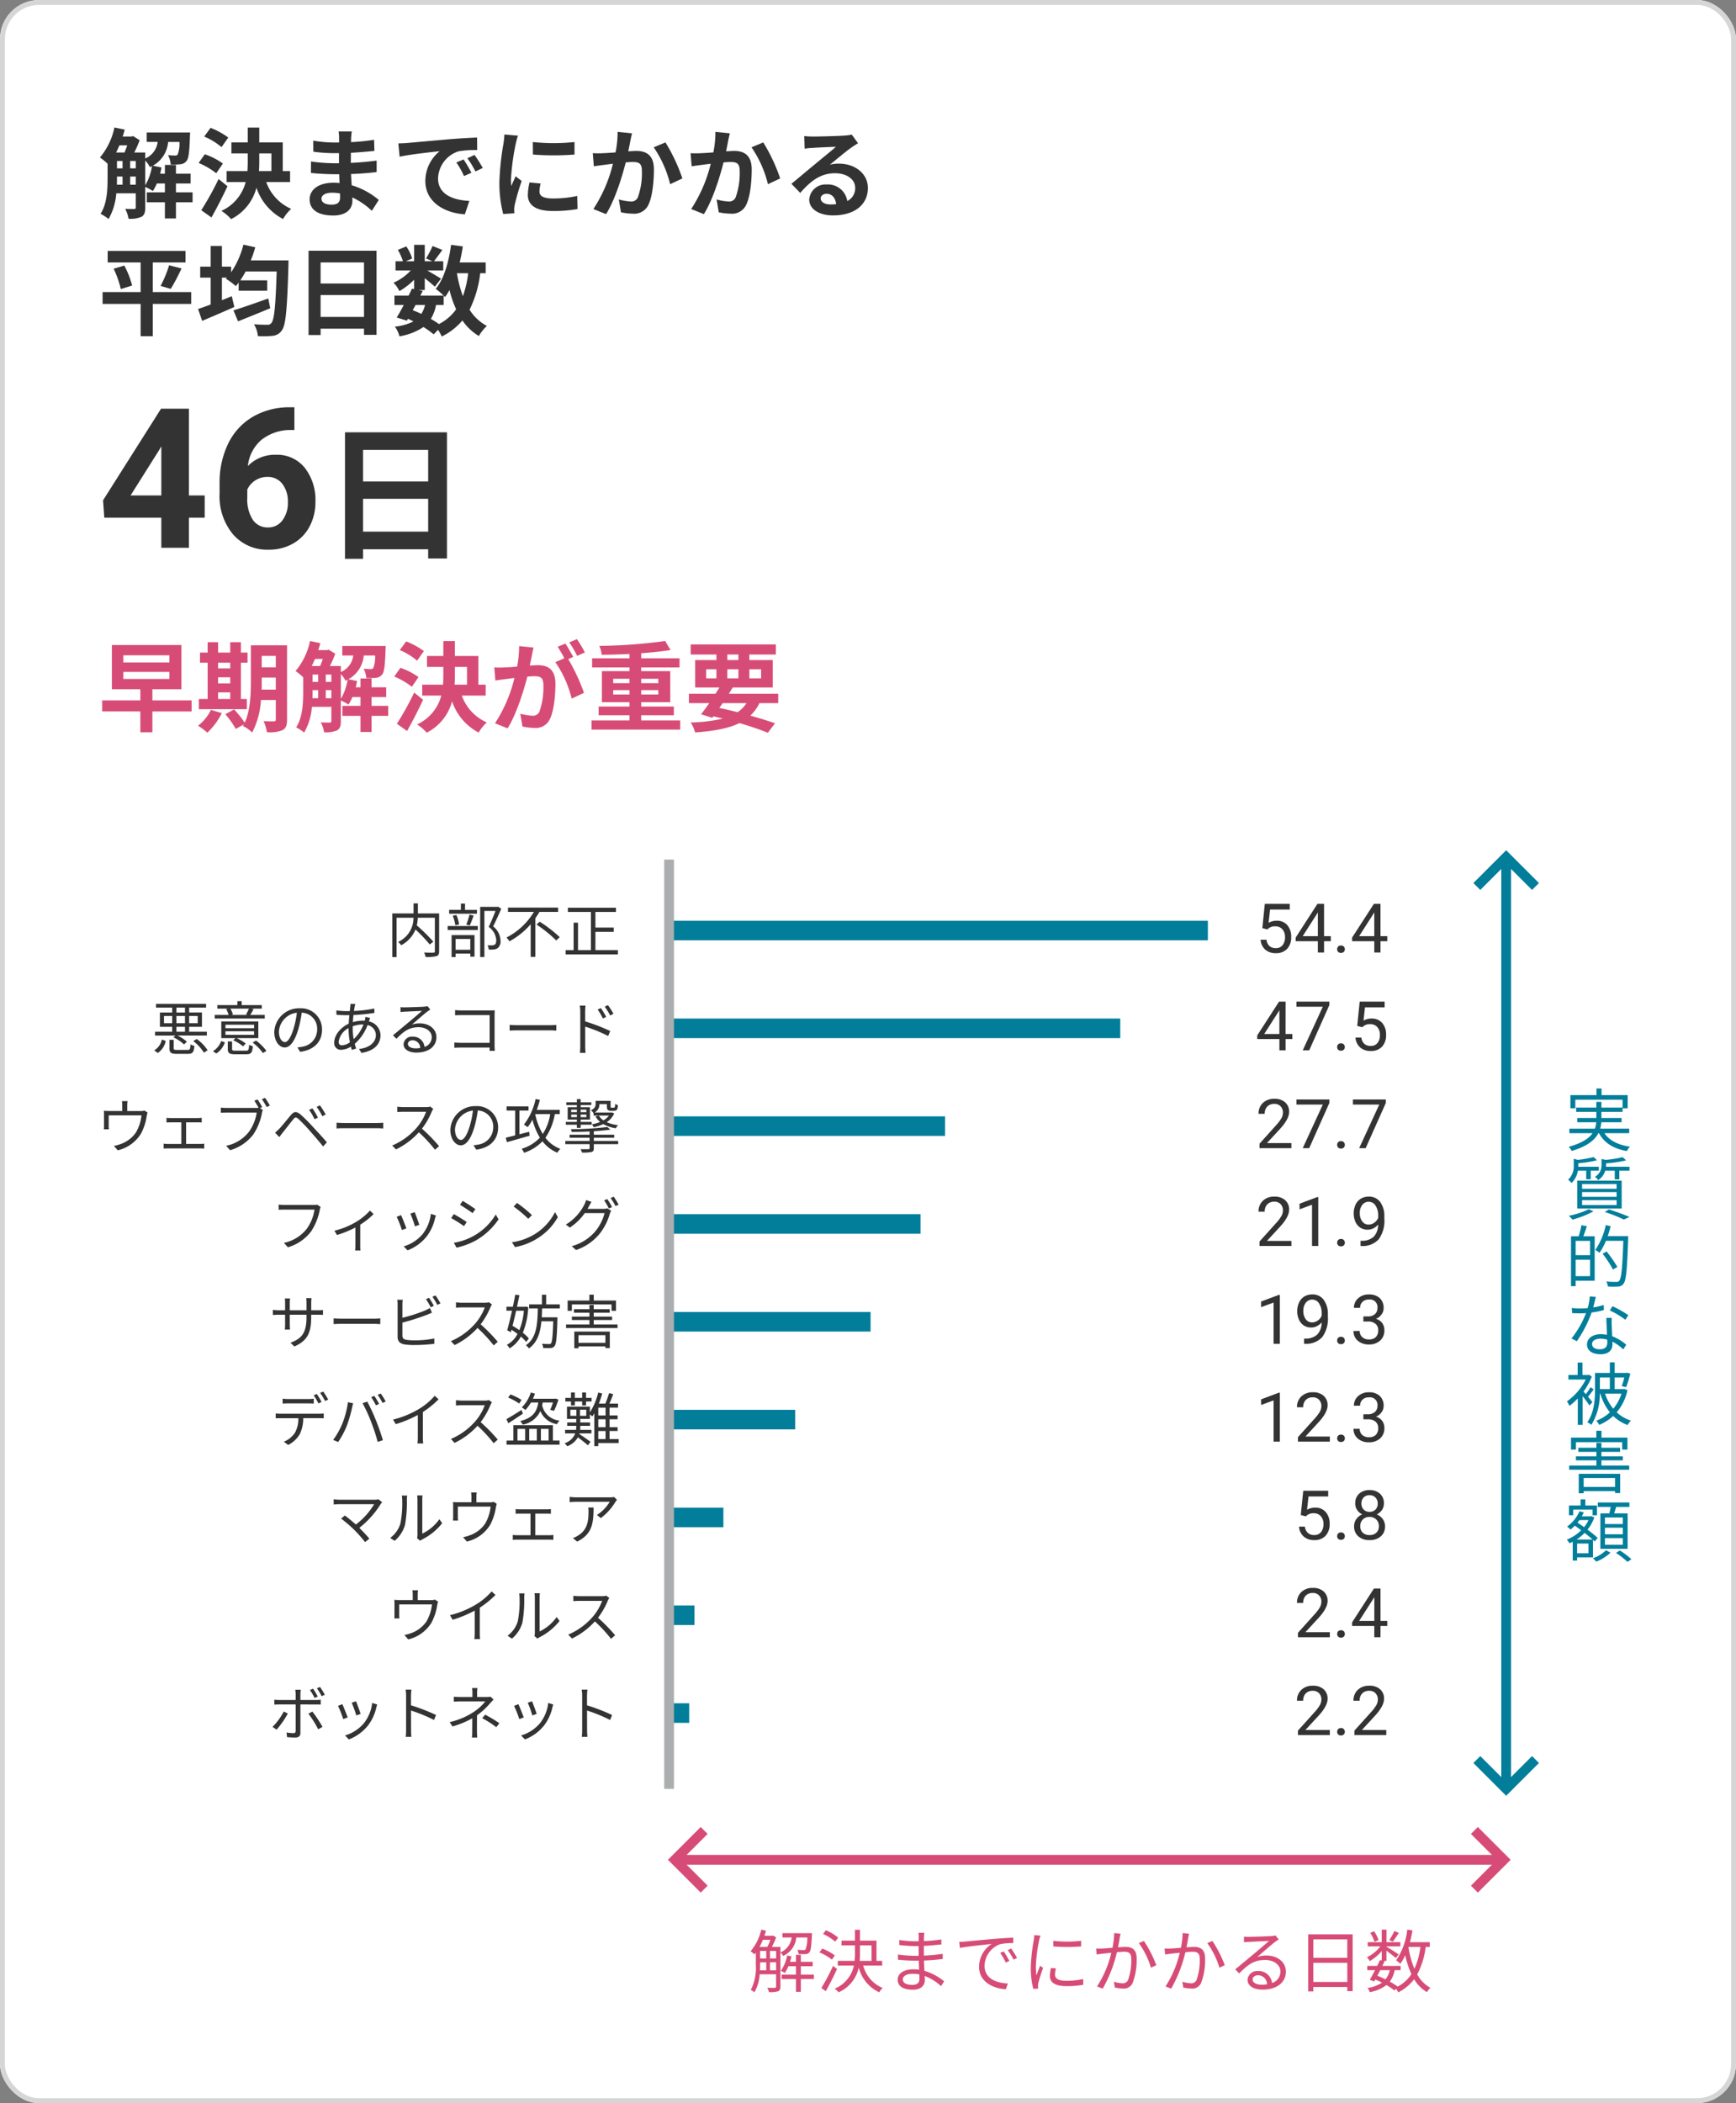 <svg xmlns="http://www.w3.org/2000/svg" width="355" height="430" viewBox="0 0 355 430">
  <rect x="0" y="0" width="355" height="430" fill="#808080" stroke="none"/>
  <g id="グループ_3083" data-name="グループ 3083" transform="translate(2544 8434)">
    <g id="長方形_477" data-name="長方形 477" transform="translate(-2544 -8434)" fill="#fff" stroke="#d6d6d6" stroke-width="1">
      <rect width="355" height="430" rx="8" stroke="none"/>
      <rect x="0.5" y="0.5" width="354" height="429" rx="7.5" fill="none"/>
    </g>
    <g id="グループ_2501" data-name="グループ 2501" transform="translate(-2774 -10637)">
      <path id="パス_2186" data-name="パス 2186" d="M9.7-10.18a5.669,5.669,0,0,1,.96,1.36c.14-.06.28-.14.42-.2A10.856,10.856,0,0,1,9.7-5.12ZM6.62-5.24V-6.9H7.76v1.66ZM3.92-6.9H5.06v1.66H3.9c.02-.46.02-.9.02-1.32Zm2.1-6.38c-.18.5-.36,1.02-.56,1.46H3.74c.24-.46.46-.96.68-1.46Zm.6,3.2H7.76v1.5H6.62Zm-2.7,0H5.06v1.5H3.92Zm15.46,6.4h-3.4v-1.8h3v-2h-3v-1.8H13.72v1.8h-.98c.12-.42.2-.86.28-1.28l-1.78-.36a6.091,6.091,0,0,0,3.14-4.86H16.7a6.267,6.267,0,0,1-.36,2.56.592.592,0,0,1-.54.22c-.28,0-.82-.02-1.44-.08a4.741,4.741,0,0,1,.54,1.92,14.77,14.77,0,0,0,2.02-.06,1.78,1.78,0,0,0,1.22-.66c.44-.52.6-1.9.7-5.08.02-.26.04-.76.04-.76H10v1.94h2.24A4.189,4.189,0,0,1,9.7-10.6v-1.22H7.46a22.447,22.447,0,0,0,1.1-2.52L7.2-15.18l-.3.1H5.08c.16-.46.3-.94.42-1.42l-2.1-.44A14,14,0,0,1,.44-10.8,12.884,12.884,0,0,1,2-9.52v2.96C2-4.32,1.9-1.34.56.72A8.226,8.226,0,0,1,2.2,1.78,12.462,12.462,0,0,0,3.78-3.48H7.76V-.6c0,.26-.1.34-.34.34S6.4-.26,5.6-.3a6.348,6.348,0,0,1,.68,2.02,5.623,5.623,0,0,0,2.66-.4c.6-.34.76-.94.76-1.88V-4.78a11.179,11.179,0,0,1,1.56.84,8.53,8.53,0,0,0,.8-1.54h1.66v1.8h-3.7v2.04h3.7v3.3h2.26v-3.3h3.4Zm7.3-11.2a15.813,15.813,0,0,0-3.62-1.98l-1.3,1.78a13.734,13.734,0,0,1,3.54,2.16Zm-1.1,5.32a13.955,13.955,0,0,0-3.7-1.9L20.62-9.68a15.533,15.533,0,0,1,3.6,2.1ZM24.7-6.4A60.253,60.253,0,0,1,21.16-.02l2.08,1.48C24.36-.5,25.52-2.8,26.52-4.92Zm8.32-5.24H35.5v3.62H32.96c.04-.66.06-1.3.06-1.96Zm6.3,5.86V-8.02h-1.5v-5.86h-4.8v-3.04H30.66v3.04H27.32v2.24h3.34V-10q0,.99-.06,1.98H26.34v2.24h3.9A8.972,8.972,0,0,1,25.28.12,9.066,9.066,0,0,1,27.26,1.8a10,10,0,0,0,5.18-6.42,11.278,11.278,0,0,0,5.44,6.4A8.839,8.839,0,0,1,39.54-.3a9.379,9.379,0,0,1-5.1-5.48ZM49.54-2.62c0,1.14-.68,1.46-1.74,1.46-1.36,0-2.06-.48-2.06-1.22,0-.68.76-1.22,2.16-1.22a10.613,10.613,0,0,1,1.62.14C49.54-3.12,49.54-2.84,49.54-2.62Zm7.92.5a15.319,15.319,0,0,0-5.54-3c-.06-.76-.1-1.56-.14-2.3,1.92-.06,3.46-.2,5.24-.4v-2.34c-1.62.2-3.28.38-5.28.46l.02-2.06c1.9-.1,3.5-.26,4.8-.38l-.06-2.28a41.5,41.5,0,0,1-4.72.48l.02-.78a13.237,13.237,0,0,1,.14-1.4h-2.7a7.928,7.928,0,0,1,.1,1.36v.9h-.98a26.218,26.218,0,0,1-4.3-.38l.02,2.26a32.982,32.982,0,0,0,4.3.3h.94v2.06h-.94a35.929,35.929,0,0,1-4.78-.36l-.02,2.34c1.32.16,3.6.26,4.76.26h1.02c.02.58.04,1.2.08,1.8a12.156,12.156,0,0,0-1.22-.06c-3.06,0-4.9,1.4-4.9,3.4,0,2.1,1.68,3.3,4.84,3.3,2.62,0,3.9-1.3,3.9-3,0-.2,0-.44-.02-.7a15,15,0,0,1,4,2.74ZM74.8-10.4l-1.48.62A15.431,15.431,0,0,1,74.88-7l1.52-.68A26.212,26.212,0,0,0,74.8-10.4Zm2.24-.92-1.46.68a17.6,17.6,0,0,1,1.64,2.7l1.5-.72A29.915,29.915,0,0,0,77.04-11.32ZM61.46-13.68l.26,2.72c2.3-.5,6.46-.94,8.18-1.12a7.854,7.854,0,0,0-2.92,6.1c0,4.3,3.92,6.54,8.08,6.8l.92-2.74c-3.36-.16-6.4-1.34-6.4-4.6a6.012,6.012,0,0,1,4.18-5.54,20.453,20.453,0,0,1,3.82-.26l-.02-2.56c-1.4.06-3.56.18-5.6.34-3.62.32-6.9.62-8.56.76C63.02-13.74,62.26-13.7,61.46-13.68Zm27.5-.28.02,2.56a54.817,54.817,0,0,0,8.5,0v-2.56A40.412,40.412,0,0,1,88.96-13.96ZM88.28-5.7a12.206,12.206,0,0,0-.34,2.58c0,2.02,1.62,3.26,5.04,3.26a27.53,27.53,0,0,0,5.12-.4l-.06-2.68a22.826,22.826,0,0,1-4.96.52c-2,0-2.76-.52-2.76-1.4a6.518,6.518,0,0,1,.24-1.66Zm-5.14-9.8a14.8,14.8,0,0,1-.2,1.94,54.916,54.916,0,0,0-.82,7.84A25.285,25.285,0,0,0,82.9.76L85.18.6c-.02-.28-.02-.6-.04-.82a5.818,5.818,0,0,1,.12-.92A47.752,47.752,0,0,1,86.68-6l-1.24-.96c-.28.64-.6,1.3-.88,2a9.559,9.559,0,0,1-.08-1.28,48.97,48.97,0,0,1,.96-7.26,16.645,16.645,0,0,1,.48-1.76Zm23.16-.54a21.928,21.928,0,0,1-.42,4.2c-1,.08-1.94.14-2.56.16a18.39,18.39,0,0,1-2.1,0L101.44-9c.62-.1,1.64-.24,2.2-.3.38-.06,1-.14,1.7-.22a29.44,29.44,0,0,1-4,9.26l2.6,1.04c1.82-2.92,3.26-7.58,4.02-10.58.56-.04,1.04-.08,1.36-.08,1.26,0,1.94.22,1.94,1.8a14.649,14.649,0,0,1-.82,5.42,1.44,1.44,0,0,1-1.48.86,11.4,11.4,0,0,1-2.42-.42L106.98.4a11.056,11.056,0,0,0,2.36.28,3.181,3.181,0,0,0,3.26-1.82c.84-1.72,1.12-4.88,1.12-7.22,0-2.84-1.48-3.78-3.58-3.78-.4,0-1,.04-1.66.08.14-.72.3-1.44.4-2.04.1-.5.24-1.12.36-1.64Zm7.38,3.16a22.875,22.875,0,0,1,3.36,7.54l2.5-1.18a35.7,35.7,0,0,0-3.46-7.36Zm12.62-3.16a21.928,21.928,0,0,1-.42,4.2c-1,.08-1.94.14-2.56.16a18.39,18.39,0,0,1-2.1,0L121.44-9c.62-.1,1.64-.24,2.2-.3.38-.06,1-.14,1.7-.22a29.44,29.44,0,0,1-4,9.26l2.6,1.04c1.82-2.92,3.26-7.58,4.02-10.58.56-.04,1.04-.08,1.36-.08,1.26,0,1.94.22,1.94,1.8a14.649,14.649,0,0,1-.82,5.42,1.44,1.44,0,0,1-1.48.86,11.4,11.4,0,0,1-2.42-.42L126.98.4a11.056,11.056,0,0,0,2.36.28,3.181,3.181,0,0,0,3.26-1.82c.84-1.72,1.12-4.88,1.12-7.22,0-2.84-1.48-3.78-3.58-3.78-.4,0-1,.04-1.66.08.14-.72.3-1.44.4-2.04.1-.5.24-1.12.36-1.64Zm7.38,3.16a22.875,22.875,0,0,1,3.36,7.54l2.5-1.18a35.7,35.7,0,0,0-3.46-7.36ZM149.82-1.2c-1.16,0-2-.5-2-1.24,0-.5.48-.94,1.22-.94,1.08,0,1.82.84,1.94,2.12A10.441,10.441,0,0,1,149.82-1.2Zm4.36-14.28a9.552,9.552,0,0,1-1.52.2c-1.12.1-5.36.2-6.4.2-.56,0-1.24-.04-1.8-.1l.08,2.58a13.07,13.07,0,0,1,1.62-.16c1.04-.08,3.76-.2,4.78-.22-.98.86-3.04,2.52-4.14,3.44-1.18.96-3.56,2.98-4.96,4.12l1.8,1.86c2.12-2.4,4.1-4.02,7.14-4.02,2.3,0,4.1,1.2,4.1,2.98a2.888,2.888,0,0,1-1.62,2.7,3.988,3.988,0,0,0-4.22-3.38,3.328,3.328,0,0,0-3.56,3.08c0,1.98,2.08,3.24,4.84,3.24,4.78,0,7.16-2.48,7.16-5.6,0-2.88-2.56-4.98-5.92-4.98a6.66,6.66,0,0,0-1.86.22c1.24-1,3.32-2.76,4.38-3.5q.66-.45,1.38-.9ZM19.1,16.72H11.24V10.66h6.7V8.3H2.02v2.36H8.76v6.06H.98v2.42H8.76v6.6h2.48v-6.6H19.1ZM3.24,11.94A20.057,20.057,0,0,1,4.7,16.1l2.32-.72a18.244,18.244,0,0,0-1.6-4.08Zm11.68,4.12a39.132,39.132,0,0,0,2.2-4.18l-2.54-.64a23.7,23.7,0,0,1-1.74,4.22Zm19.94,1.96c-2.6.94-5.36,1.9-7.12,2.44l.94,2.24c1.9-.76,4.34-1.74,6.58-2.68Zm-3.58-7.78a23.484,23.484,0,0,0,.92-2.68l-2.42-.54a18.017,18.017,0,0,1-2.52,5.66V11.52H25.38V7.3h-2.3v4.22H20.94v2.24h2.14v5.5c-.96.36-1.86.68-2.58.92l.84,2.42c1.9-.8,4.34-1.84,6.58-2.84l-.52-2.2c-.66.28-1.34.54-2.02.82V13.76H26.4l-.22.22a14.619,14.619,0,0,1,2.04,1.52c.2-.22.38-.46.58-.72v1.66h5.84V14.32h-5.5c.38-.56.74-1.16,1.1-1.82h6.34c-.22,7.02-.5,9.92-1.08,10.54a.908.908,0,0,1-.82.36c-.52,0-1.58,0-2.74-.1a5.765,5.765,0,0,1,.8,2.42,17.908,17.908,0,0,0,3.02-.06,2.487,2.487,0,0,0,1.88-1.12c.8-1.06,1.08-4.26,1.34-13.16,0-.32.02-1.14.02-1.14ZM45.56,21.8V17.32h8.88V21.8Zm8.88-11.14v4.3H45.56v-4.3ZM43.1,8.26V25.5h2.46V24.2h8.88v1.26H57V8.26Zm27.62,11.1V17.44c.12.12.2.22.28.3a12.686,12.686,0,0,0,.92-1.44,21.173,21.173,0,0,0,1.36,3.94,9.825,9.825,0,0,1-3.52,3.02A18.626,18.626,0,0,0,68.1,22.2a8.083,8.083,0,0,0,1.06-2.84Zm-5.74,0h1.94a6.081,6.081,0,0,1-.76,1.82c-.58-.28-1.16-.52-1.76-.76Zm10.76-6.5a21.4,21.4,0,0,1-1.08,4.7,25.235,25.235,0,0,1-1.22-4.7Zm3.58,0v-2.2H74c.26-1.06.48-2.16.64-3.28l-2.4-.32c-.48,3.56-1.44,6.96-3.14,9a13.867,13.867,0,0,1,1.62,1.38H65.96l.48-.96-.86-.18h1.28V13.88c.78.62,1.62,1.32,2.06,1.74l1.26-1.64c-.44-.3-1.86-1.14-2.82-1.68h3.28V10.42h-1.9c.48-.62,1.1-1.46,1.72-2.32l-2-.8a19.319,19.319,0,0,1-1.34,2.54l1.32.58H66.86V7.06H64.68v3.36H63l1.28-.56a8.521,8.521,0,0,0-1.2-2.48l-1.72.72a10.654,10.654,0,0,1,1.04,2.32H60.88V12.3H64a10.624,10.624,0,0,1-3.52,2.5,7.2,7.2,0,0,1,1.2,1.72,14.415,14.415,0,0,0,3-2.32v1.92l-.44-.1c-.2.44-.44.92-.68,1.42h-2.9v1.92h1.9c-.5.96-1,1.86-1.44,2.56l2.08.64.22-.38a11.533,11.533,0,0,1,1.12.54,10.66,10.66,0,0,1-3.8,1.06,5.5,5.5,0,0,1,.94,1.98,12.27,12.27,0,0,0,4.92-1.9,18.953,18.953,0,0,1,2.08,1.5l.9-.92a9.031,9.031,0,0,1,.76,1.36,12.99,12.99,0,0,0,4.22-3.28,10.855,10.855,0,0,0,3.36,3.18,9.184,9.184,0,0,1,1.64-2.06,9.387,9.387,0,0,1-3.54-3.32,22.5,22.5,0,0,0,2.18-7.46Z" transform="translate(250 2246)" fill="#333"/>
      <path id="パス_2188" data-name="パス 2188" d="M5.22-10.62h9.42v1.44H5.22Zm0-3.4h9.42v1.46H5.22ZM19.18-4.8H11.16V-7.08H17.1v-9.04H2.88v9.04H8.7V-4.8H.9v2.26H8.7V1.72h2.46V-2.54h8.02ZM24.6-6.44h2.48v1.36H24.6Zm2.48-6.06v1.16H24.6V-12.5ZM24.6-9.52h2.48v1.26H24.6Zm5.88,4.44H29.26V-12.5h1.36v-2.08H29.26V-16.7H27.08v2.12H24.6V-16.7H22.46v2.12H20.9v2.08h1.56v7.42h-1.8V-3h9.82ZM23.14-2.86A9.254,9.254,0,0,1,20.5.38,13.425,13.425,0,0,1,22.4,1.8a14.069,14.069,0,0,0,2.96-4ZM33.5-7c.02-.62.02-1.2.02-1.72v-.74H36.4V-7Zm2.9-6.9v2.34H33.52V-13.9Zm2.3-2.16H31.3v7.34c0,2.6-.1,5.98-1.26,8.48a21.789,21.789,0,0,0-2.16-2.72l-1.8.98a19.885,19.885,0,0,1,2.14,3.02L29.88.1c-.06.12-.14.22-.2.34a6.871,6.871,0,0,1,1.88,1.34,16.414,16.414,0,0,0,1.8-6.66H36.4V-.94c0,.32-.1.42-.4.42-.28,0-1.24.02-2.1-.04a8.617,8.617,0,0,1,.68,2.26,6.874,6.874,0,0,0,3.2-.42c.7-.38.92-1,.92-2.18Zm11,5.88a5.669,5.669,0,0,1,.96,1.36c.14-.06.28-.14.42-.2a10.856,10.856,0,0,1-1.38,3.9ZM46.62-5.24V-6.9h1.14v1.66ZM43.92-6.9h1.14v1.66H43.9c.02-.46.02-.9.02-1.32Zm2.1-6.38c-.18.5-.36,1.02-.56,1.46H43.74c.24-.46.46-.96.68-1.46Zm.6,3.2h1.14v1.5H46.62Zm-2.7,0h1.14v1.5H43.92Zm15.46,6.4h-3.4v-1.8h3v-2h-3v-1.8H53.72v1.8h-.98c.12-.42.2-.86.28-1.28l-1.78-.36a6.091,6.091,0,0,0,3.14-4.86H56.7a6.267,6.267,0,0,1-.36,2.56.592.592,0,0,1-.54.22c-.28,0-.82-.02-1.44-.08a4.741,4.741,0,0,1,.54,1.92,14.77,14.77,0,0,0,2.02-.06,1.78,1.78,0,0,0,1.22-.66c.44-.52.6-1.9.7-5.08.02-.26.04-.76.04-.76H50v1.94h2.24A4.189,4.189,0,0,1,49.7-10.6v-1.22H47.46a22.447,22.447,0,0,0,1.1-2.52l-1.36-.84-.3.1H45.08c.16-.46.3-.94.42-1.42l-2.1-.44a14,14,0,0,1-2.96,6.14A12.884,12.884,0,0,1,42-9.52v2.96c0,2.24-.1,5.22-1.44,7.28A8.226,8.226,0,0,1,42.2,1.78a12.462,12.462,0,0,0,1.58-5.26h3.98V-.6c0,.26-.1.34-.34.34S46.4-.26,45.6-.3a6.347,6.347,0,0,1,.68,2.02,5.623,5.623,0,0,0,2.66-.4c.6-.34.76-.94.76-1.88V-4.78a11.179,11.179,0,0,1,1.56.84,8.53,8.53,0,0,0,.8-1.54h1.66v1.8h-3.7v2.04h3.7v3.3h2.26v-3.3h3.4Zm7.3-11.2a15.813,15.813,0,0,0-3.62-1.98l-1.3,1.78a13.734,13.734,0,0,1,3.54,2.16Zm-1.1,5.32a13.955,13.955,0,0,0-3.7-1.9L60.62-9.68a15.533,15.533,0,0,1,3.6,2.1ZM64.7-6.4A60.252,60.252,0,0,1,61.16-.02l2.08,1.48C64.36-.5,65.52-2.8,66.52-4.92Zm8.32-5.24H75.5v3.62H72.96c.04-.66.06-1.3.06-1.96Zm6.3,5.86V-8.02h-1.5v-5.86h-4.8v-3.04H70.66v3.04H67.32v2.24h3.34V-10q0,.99-.06,1.98H66.34v2.24h3.9A8.972,8.972,0,0,1,65.28.12,9.066,9.066,0,0,1,67.26,1.8a10,10,0,0,0,5.18-6.42,11.278,11.278,0,0,0,5.44,6.4A8.839,8.839,0,0,1,79.54-.3a9.379,9.379,0,0,1-5.1-5.48ZM99.6-14.6a23.666,23.666,0,0,0-1.62-2.72l-1.58.66a19.956,19.956,0,0,1,1.62,2.76ZM86.16-15.9a21.928,21.928,0,0,1-.42,4.2c-1,.08-1.94.14-2.56.16a18.389,18.389,0,0,1-2.1,0l.22,2.68c.62-.1,1.64-.24,2.2-.3.38-.06,1-.14,1.7-.22A29.377,29.377,0,0,1,81.22-.12L83.8.92C85.62-2,87.06-6.66,87.84-9.66c.56-.04,1.04-.08,1.36-.08,1.24,0,1.92.22,1.92,1.8a15.122,15.122,0,0,1-.8,5.42,1.456,1.456,0,0,1-1.48.86,11.557,11.557,0,0,1-2.44-.42L86.84.54A11.213,11.213,0,0,0,89.2.82,3.165,3.165,0,0,0,92.46-1c.84-1.72,1.12-4.88,1.12-7.22C93.58-11.06,92.1-12,90-12c-.4,0-1,.04-1.66.08.14-.72.3-1.44.42-2.04.1-.5.22-1.12.34-1.64Zm11.06,2.22c-.4-.74-1.1-2-1.6-2.74l-1.58.66A22.113,22.113,0,0,1,95.4-13.4l-1.84.78A22.429,22.429,0,0,1,96.9-5.16l2.52-1.18a39.354,39.354,0,0,0-3.22-6.9ZM105.4-6v-.9h3.32V-6Zm0-3.22h3.32v.9H105.4Zm9.22,0v.9h-3.5v-.9Zm0,3.22h-3.5v-.9h3.5Zm-3.5,5.3V-1.76h6.68V-3.54h-6.68v-.9h5.94v-6.34h-5.94v-.76h7.84V-13.4h-7.84v-1.04c2.18-.16,4.26-.38,6-.66l-1.1-1.84a109.277,109.277,0,0,1-13.46,1,6.272,6.272,0,0,1,.48,1.82c1.8-.02,3.76-.08,5.68-.16v.88h-7.64v1.86h7.64v.76h-5.64v6.34h5.64v.9h-6.3v1.78h6.3V-.7h-7.76V1.18H119.1V-.7Zm16.66-3.54h4.88a6.519,6.519,0,0,1-1.84,1.86c-1.22-.32-2.48-.62-3.72-.88Zm-3.38-6.92h2.1V-9.3h-2.1Zm4.34-3.02H131v1.14h-2.26Zm6.9,3.02V-9.3h-2.4v-1.86Zm-6.9,1.86v-1.86H131V-9.3Zm10.4,5.06V-6.16h-10.1c.28-.44.56-.86.8-1.28h8.18v-5.6h-4.78v-1.14h5.42v-2.06H121.24v2.06h5.26v1.14h-4.34v5.6h4.96c-.26.42-.52.84-.8,1.28h-5.44v1.92h4.16c-.6.86-1.18,1.64-1.68,2.28l2.3.72.22-.3c.66.14,1.3.3,1.94.46a31.579,31.579,0,0,1-6.58.8,6.737,6.737,0,0,1,.9,2.04c3.88-.3,6.84-.82,9.08-1.92,2.26.66,4.28,1.36,5.8,1.98l1.46-1.94c-1.36-.48-3.1-1.02-5.04-1.56a8.8,8.8,0,0,0,1.86-2.56Z" transform="translate(250 2351)" fill="#d74c77"/>
      <path id="パス_2187" data-name="パス 2187" d="M18.633-10.7h3.223v4.551H18.633V0H12.988V-6.152H1.328L1.074-9.707,12.93-28.437h5.7ZM6.7-10.7h6.289V-20.742l-.371.645ZM40.2-28.73v4.648h-.547a9.589,9.589,0,0,0-6.162,1.992,8.094,8.094,0,0,0-2.8,5.371,7.688,7.688,0,0,1,5.723-2.3,7.243,7.243,0,0,1,5.9,2.656,10.648,10.648,0,0,1,2.188,6.992,10.474,10.474,0,0,1-1.2,5.02,8.615,8.615,0,0,1-3.4,3.5A9.873,9.873,0,0,1,34.922.391a9.221,9.221,0,0,1-7.256-3.125,12.13,12.13,0,0,1-2.764-8.34v-2.031a18.255,18.255,0,0,1,1.748-8.174,12.818,12.818,0,0,1,5.02-5.488,14.709,14.709,0,0,1,7.588-1.963ZM34.688-14.492a4.5,4.5,0,0,0-2.48.713,4.293,4.293,0,0,0-1.641,1.885v1.719A7.625,7.625,0,0,0,31.68-5.752,3.6,3.6,0,0,0,34.8-4.16,3.556,3.556,0,0,0,37.744-5.6a5.862,5.862,0,0,0,1.123-3.721,5.851,5.851,0,0,0-1.133-3.75A3.689,3.689,0,0,0,34.688-14.492ZM54.238-3.3v-6.72h13.32V-3.3Zm13.32-16.71v6.45H54.238v-6.45Zm-17.01-3.6V2.25h3.69V.3h13.32V2.19H71.4v-25.8Z" transform="translate(250 2315)" fill="#333"/>
    </g>
    <g id="グループ_2503" data-name="グループ 2503" transform="translate(-3014 -10466.25)">
      <path id="パス_2189" data-name="パス 2189" d="M-37.2-7.992h-4.344v-2.052h-.888v2.052h-4.344V.936h.876V-7.116h3.456A5.4,5.4,0,0,1-45.588-2.16a3.717,3.717,0,0,1,.636.672A6.4,6.4,0,0,0-42.036-4.7a29.743,29.743,0,0,1,2.916,3.06l.732-.576a35.877,35.877,0,0,0-3.384-3.336,8.247,8.247,0,0,0,.216-1.56h3.48v6.84c0,.216-.072.288-.288.3-.252.012-1.068.012-1.908-.024a3.309,3.309,0,0,1,.3.9A7.974,7.974,0,0,0-37.74.744c.408-.144.54-.432.54-1.008Zm7.74-.72H-31.9V-10h-.852v1.284h-2.4v.78h5.688Zm-1.476,3.18c.252-.528.54-1.32.792-2.016l-.84-.2a16.238,16.238,0,0,1-.672,2.04Zm-2.184-.216a7.107,7.107,0,0,0-.552-1.92l-.744.156a8.3,8.3,0,0,1,.528,1.944Zm2.292,2.976V-.564h-3V-2.772Zm-3.828,3.7h.828V.216h3V.852h.864V-3.564h-4.692Zm-.8-5.532h6.168v-.816H-35.46Zm10.32-4.764-.144.036h-3.528V.912h.864V-8.5h2.268c-.372.96-.9,2.256-1.392,3.264a3.571,3.571,0,0,1,1.548,2.688c0,.432-.072.792-.324.948a1.216,1.216,0,0,1-.516.132,6.616,6.616,0,0,1-.948-.024A2.074,2.074,0,0,1-27.06-.6a7.406,7.406,0,0,0,1.044-.024,1.719,1.719,0,0,0,.78-.264,1.753,1.753,0,0,0,.588-1.56,3.879,3.879,0,0,0-1.512-2.9c.564-1.092,1.176-2.472,1.668-3.6ZM-12.876-8.3v-.888H-23.124V-8.3h5.3a13.922,13.922,0,0,1-5.6,5.232,6.137,6.137,0,0,1,.6.78A15.388,15.388,0,0,0-18.48-5.784V.888h.948V-6.984c.3-.444.588-.876.852-1.32Zm-4.416,2.58A26.777,26.777,0,0,1-13.248-2.46l.708-.684A27.389,27.389,0,0,0-16.632-6.3ZM-5.244-.48V-4.224H-1.5V-5.1H-5.244V-8.292h4.2v-.864h-9.828v.864h4.716V-.48H-8.8V-6.1h-.9V-.48h-1.632V.4H-.648V-.48Zm-85.68,15.668h1.752V16.2h-1.752Zm-2.544-.732V12.98h1.68v1.476Zm2.544-3.192h1.752v1h-1.752Zm1.752,3.192h-1.752V12.98h1.752Zm2.6-1.476v1.476H-88.32V12.98Zm-4.968,4.356a8.353,8.353,0,0,1,2.16,1.452l.6-.54a7.86,7.86,0,0,0-1.908-1.272H-84.7V16.2H-88.32V15.188H-85.7V12.26H-88.32v-1h3.468V10.5H-95.1v.768h3.312v1H-94.3v2.928h2.508V16.2h-3.5v.78h4.176Zm-3.192,3.2a3.86,3.86,0,0,0,1.62-2.46l-.792-.288A3.336,3.336,0,0,1-95.46,20Zm3.972-.624c-.612,0-.72-.048-.72-.336V17.852h-.864v1.74c0,.888.288,1.128,1.524,1.128h2.244c.948,0,1.212-.312,1.332-1.632a2.012,2.012,0,0,1-.792-.324c-.048,1.02-.132,1.152-.624,1.152Zm3.276-1.8A8.605,8.605,0,0,1-85.3,20.48l.756-.5a8.38,8.38,0,0,0-2.232-2.3Zm11.388-6.636a12.365,12.365,0,0,1-.588,1.2l.3.084h-3.336l.348-.1a5.168,5.168,0,0,0-.516-1.188Zm3.24,1.284h-2.976c.216-.336.456-.756.684-1.188l-.456-.1h2.136v-.72H-77.58v-.8h-.876v.8h-4.092v.72h2.208l-.408.1a5.871,5.871,0,0,1,.5,1.188h-2.844V13.5h10.236Zm-2.184,2.712h-5.856v-.708h5.856Zm0,1.356h-5.856V16.1h5.856Zm.864-2.736h-7.572V17.5h2.9l-.456.444A8.251,8.251,0,0,1-77.3,19.184l.552-.564A8.049,8.049,0,0,0-78.636,17.5h4.464Zm-8.592,6.552a4.382,4.382,0,0,0,1.752-2.268l-.756-.276a3.972,3.972,0,0,1-1.68,2.076Zm3.948-.576c-.624,0-.72-.06-.72-.348V18.188h-.876v1.536c0,.864.324,1.08,1.524,1.08h2.268c.96,0,1.236-.312,1.32-1.644a2.764,2.764,0,0,1-.756-.3c-.06,1.068-.132,1.212-.648,1.212Zm3.48-1.656a9.251,9.251,0,0,1,2.1,2.148l.72-.444A9.678,9.678,0,0,0-74.652,18Zm6.588-.1c-.516,0-1.212-.66-1.212-2.16a4.143,4.143,0,0,1,3.672-3.84,19.173,19.173,0,0,1-.66,3.2C-67.56,17.528-68.22,18.32-68.748,18.32Zm3.132,1.992c2.832-.372,4.476-2.04,4.476-4.536a4.314,4.314,0,0,0-4.56-4.368,5.075,5.075,0,0,0-5.208,4.836c0,1.956,1.068,3.18,2.124,3.18,1.1,0,2.052-1.26,2.784-3.7a25.114,25.114,0,0,0,.708-3.42,3.294,3.294,0,0,1,3.156,3.444,3.562,3.562,0,0,1-3.012,3.516,7.449,7.449,0,0,1-1.02.144Zm12.948-5.592a8.106,8.106,0,0,1-2,3,12.448,12.448,0,0,1-.2-2.16v-.468a5.919,5.919,0,0,1,2.016-.372Zm-3.048.948a14.281,14.281,0,0,0,.276,2.688,3.007,3.007,0,0,1-1.632.624c-.444,0-.672-.24-.672-.72a3.767,3.767,0,0,1,2.028-2.8Zm4.176-1.608c.072-.18.168-.5.24-.66l-.96-.24a4.29,4.29,0,0,1-.12.684l-.036.108c-.144-.012-.288-.012-.432-.012a7.077,7.077,0,0,0-1.992.312c.036-.5.072-1.008.12-1.464a40.694,40.694,0,0,0,4.284-.432l-.012-.9a24.877,24.877,0,0,1-4.164.5q.072-.522.144-.9a4.316,4.316,0,0,1,.144-.528l-1.008-.024a5.078,5.078,0,0,1-.036.564c-.024.252-.06.564-.1.912-.264.012-.528.012-.792.012a19.159,19.159,0,0,1-1.956-.144l.024.9c.48.024,1.4.072,1.92.072.228,0,.468,0,.72-.012-.048.552-.108,1.152-.132,1.752-1.632.744-2.964,2.316-2.964,3.84a1.341,1.341,0,0,0,1.416,1.5,3.984,3.984,0,0,0,1.992-.648c.06.24.132.456.192.66l.876-.264c-.1-.3-.192-.624-.288-.96a9.646,9.646,0,0,0,2.628-3.84,2.1,2.1,0,0,1,1.7,2.016c0,1.536-1.32,2.64-3.456,2.868l.516.8c2.76-.432,3.888-1.92,3.888-3.624a2.932,2.932,0,0,0-2.376-2.808Zm9.528,5.544c-.888,0-1.572-.336-1.572-.924,0-.408.408-.732.948-.732a1.587,1.587,0,0,1,1.572,1.584A5.853,5.853,0,0,1-42.012,19.6Zm2.448-8.628a4.255,4.255,0,0,1-.648.1c-.624.06-3.444.144-4.056.144a6.747,6.747,0,0,1-.84-.036l.024,1a5.721,5.721,0,0,1,.8-.072c.612-.036,2.952-.144,3.576-.168-.588.528-2.064,1.776-2.724,2.328-.7.576-2.22,1.848-3.2,2.664l.7.708c1.512-1.536,2.592-2.364,4.548-2.364,1.5,0,2.676.852,2.676,2.016A2.072,2.072,0,0,1-40.188,19.3a2.346,2.346,0,0,0-2.448-2.1,1.688,1.688,0,0,0-1.836,1.56c0,.984,1,1.7,2.616,1.7,2.508,0,4.1-1.248,4.1-3.168,0-1.608-1.428-2.808-3.408-2.808a5.05,5.05,0,0,0-1.608.252c.912-.768,2.508-2.172,3.1-2.616.18-.132.444-.312.66-.456Zm13.752,9.132c-.012-.192-.048-.732-.048-1.164V12.752c0-.288.024-.66.036-.936-.24.012-.6.024-.888.024h-5.916a12.11,12.11,0,0,1-1.308-.072v1.068c.288-.012.876-.036,1.32-.036h5.748v5.664H-32.76c-.5,0-1.02-.036-1.332-.06v1.08c.324-.024.864-.048,1.356-.048h5.868c-.012.288-.012.54-.024.672Zm3.036-4.128c.372-.036,1.008-.06,1.668-.06h6.588c.54,0,1.044.048,1.284.06V14.8c-.264.024-.7.06-1.3.06h-6.576c-.672,0-1.308-.036-1.668-.06Zm21.228-3.444A16.207,16.207,0,0,0-2.676,10.76l-.66.312a12.948,12.948,0,0,1,1.116,1.8Zm-1.488.636A16.085,16.085,0,0,0-4.128,11.36l-.66.3A11.909,11.909,0,0,1-3.72,13.484Zm-4.3-1.056c0-.36.036-.876.072-1.248H-8.436a7.574,7.574,0,0,1,.1,1.248V19.1a13.14,13.14,0,0,1-.072,1.416H-7.26A13.987,13.987,0,0,1-7.332,19.1V15.152a30.752,30.752,0,0,1,4.7,1.92l.42-1.02a39.01,39.01,0,0,0-5.124-1.968ZM-97.464,32.308a2.359,2.359,0,0,1-.828.1h-2.688V31.288a5.361,5.361,0,0,1,.072-.9h-1.152a6.732,6.732,0,0,1,.06.9V32.4h-2.652a10.632,10.632,0,0,1-1.116-.048,8.034,8.034,0,0,1,.036.924v2.112c0,.228-.012.552-.036.756h1.044a4.378,4.378,0,0,1-.048-.708V33.292h6.708a8.839,8.839,0,0,1-1.14,3.5,6.332,6.332,0,0,1-3.252,2.412,6.391,6.391,0,0,1-1.248.336l.78.9a7.6,7.6,0,0,0,4.752-3.408A11.036,11.036,0,0,0-97,33.436c.048-.228.12-.54.18-.72Zm8.52,6.828V34.72h2.34c.276,0,.588.012.852.036V33.8c-.252.024-.552.048-.852.048h-5.52a7.046,7.046,0,0,1-.828-.048v.96c.252-.024.636-.036.828-.036h2.208v4.416h-2.76a7.133,7.133,0,0,1-.864-.06v1.008c.288-.024.6-.036.864-.036h6.636c.192,0,.564.012.8.036V39.076a5.487,5.487,0,0,1-.8.06Zm15.564-7.524a17.356,17.356,0,0,0-.96-1.584l-.648.276c.264.384.624.984.876,1.44a2.668,2.668,0,0,1-.516.036H-80.64a11.954,11.954,0,0,1-1.2-.072v1.056c.3-.012.72-.036,1.188-.036h6.144A9.13,9.13,0,0,1-76.08,36.64a7.94,7.94,0,0,1-4.68,2.88l.816.9a9.186,9.186,0,0,0,4.728-3.2,11.923,11.923,0,0,0,1.788-4.428,2.369,2.369,0,0,1,.18-.6l-.588-.372Zm-.072-1.62a13.2,13.2,0,0,1,.984,1.6l.66-.288a17.548,17.548,0,0,0-.984-1.584Zm10.344,1.872-.684.3a12.549,12.549,0,0,1,1.116,1.92l.7-.324A18.406,18.406,0,0,0-63.108,31.864Zm1.536-.612-.672.312a12.462,12.462,0,0,1,1.152,1.9l.7-.336A17.99,17.99,0,0,0-61.572,31.252Zm-9.18,5.592.876.888c.18-.24.444-.612.7-.924.54-.66,1.548-1.98,2.124-2.676.408-.5.576-.516,1.08-.1a32.331,32.331,0,0,1,2.34,2.436c.768.876,1.86,2.112,2.7,3.192l.78-.852c-.876-1.032-2.1-2.34-2.9-3.2a30.277,30.277,0,0,0-2.484-2.484c-.864-.72-1.356-.636-1.992.12-.756.888-1.8,2.22-2.376,2.808C-70.224,36.364-70.452,36.58-70.752,36.844Zm12.576-.864c.372-.036,1.008-.06,1.668-.06h6.588c.54,0,1.044.048,1.284.06V34.8c-.264.024-.7.06-1.3.06h-6.576c-.672,0-1.308-.036-1.668-.06ZM-39.012,31.5a3.2,3.2,0,0,1-.9.108h-4.632c-.36,0-1.044-.06-1.212-.084V32.62c.132-.012.792-.06,1.212-.06h4.68A10.693,10.693,0,0,1-41.856,35.9,13.722,13.722,0,0,1-46.8,39.46l.768.8a15.213,15.213,0,0,0,4.68-3.5,27.707,27.707,0,0,1,3.3,3.564l.84-.732a34.414,34.414,0,0,0-3.5-3.576A15.187,15.187,0,0,0-38.7,32.5a3.443,3.443,0,0,1,.3-.528Zm6.264,6.816c-.516,0-1.212-.66-1.212-2.16a4.143,4.143,0,0,1,3.672-3.84,19.173,19.173,0,0,1-.66,3.2C-31.56,37.528-32.22,38.32-32.748,38.32Zm3.132,1.992c2.832-.372,4.476-2.04,4.476-4.536a4.314,4.314,0,0,0-4.56-4.368,5.075,5.075,0,0,0-5.208,4.836c0,1.956,1.068,3.18,2.124,3.18,1.1,0,2.052-1.26,2.784-3.7a25.114,25.114,0,0,0,.708-3.42,3.294,3.294,0,0,1,3.156,3.444,3.563,3.563,0,0,1-3.012,3.516,7.449,7.449,0,0,1-1.02.144Zm10.836-3.66-2,.516V32.32h1.86v-.852h-4.488v.852h1.752v5.064c-.732.192-1.392.36-1.92.48l.228.912c1.272-.348,3.012-.852,4.656-1.32Zm4.3-3.612A10.378,10.378,0,0,1-16.008,37.1a13.039,13.039,0,0,1-1.548-4.056Zm1.944,0v-.864h-4.7c.252-.66.456-1.356.648-2.052l-.888-.168a12.714,12.714,0,0,1-2.388,5.232c.216.12.6.4.768.516a8.006,8.006,0,0,0,.972-1.536A13.552,13.552,0,0,0-16.6,37.852a8.273,8.273,0,0,1-3.72,2.268,4.556,4.556,0,0,1,.492.828A9.41,9.41,0,0,0-16.068,38.6a7.429,7.429,0,0,0,3.036,2.328,3.305,3.305,0,0,1,.624-.78,6.831,6.831,0,0,1-3.06-2.268,12.076,12.076,0,0,0,1.92-4.836Zm6.924-.2v.5H-2.46a3.825,3.825,0,0,1-1.14.984,3.072,3.072,0,0,1-.948-.984l-.672.18a4.06,4.06,0,0,0,.948,1.128,7.315,7.315,0,0,1-1.7.48,2.388,2.388,0,0,1,.372.6,8.806,8.806,0,0,0,1.968-.648,7.265,7.265,0,0,0,2.58.864A1.826,1.826,0,0,1-.6,35.3a8.033,8.033,0,0,1-2.34-.612A4.051,4.051,0,0,0-1.4,32.9l-.456-.2L-2,32.716H-5.388a1.883,1.883,0,0,0,.96-1.7v-.024h1.536v.36c0,.528.048.7.192.828a.88.88,0,0,0,.6.192h.54a1.443,1.443,0,0,0,.48-.072.606.606,0,0,0,.312-.288,2.763,2.763,0,0,0,.12-.8,1.631,1.631,0,0,1-.552-.3,2.95,2.95,0,0,1-.06.624c-.024.1-.072.156-.12.168a.533.533,0,0,1-.216.024h-.312a.27.27,0,0,1-.18-.036c-.036-.036-.048-.132-.048-.3V30.328H-5.2v.66c0,.432-.144.888-.96,1.26a2.316,2.316,0,0,1,.528.6Zm-4.584.828v-.528h1.164v.528Zm0-1.536h1.164v.516H-10.2Zm3.108,0v.516H-8.256v-.516Zm0,1.536H-8.256v-.528h1.164Zm-1.944,2.184h.78V35.2h2.244v-.564H-8.256v-.48h1.9v-2.52h-1.9v-.444h2.172v-.564H-8.256v-.66h-.78v.66H-11.2v.564h2.16v.444h-1.872v2.52h1.872v.48h-2.256V35.2h2.256Zm8.448,2.676h-4.98v-.648H-1.4v-.624H-5.568v-.708c1.26-.072,2.436-.192,3.372-.336l-.612-.528a62.9,62.9,0,0,1-7.452.432,2.345,2.345,0,0,1,.168.564c1.164,0,2.436-.024,3.66-.084v.66h-4.092v.624h4.092v.648H-11.4v.66h4.968v.828c0,.168-.072.2-.264.2s-.864.012-1.584,0a3.764,3.764,0,0,1,.288.684,8.516,8.516,0,0,0,1.944-.108c.36-.108.48-.312.48-.768v-.84h4.98ZM-62.16,51.552a2.464,2.464,0,0,1-.636.06H-68.82c-.4,0-.864-.036-1.2-.072V52.6c.312-.012.72-.036,1.2-.036h6.132a8.981,8.981,0,0,1-1.572,3.912,8.008,8.008,0,0,1-4.68,2.892l.816.9A9.172,9.172,0,0,0-63.4,57.048a11.922,11.922,0,0,0,1.788-4.428,2.531,2.531,0,0,1,.18-.6Zm10.812,1.212a12.368,12.368,0,0,1-3.1,2.472,15.852,15.852,0,0,1-4.164,1.644l.516.876a20.9,20.9,0,0,0,3.768-1.536v3.672c0,.36-.024.852-.048,1.032h1.1a6.014,6.014,0,0,1-.06-1.032V55.644A14.735,14.735,0,0,0-50.6,53.472Zm9.144.324-.876.3a22.619,22.619,0,0,1,.936,2.6l.888-.312C-41.412,55.152-42,53.568-42.2,53.088Zm3.312.348a8.229,8.229,0,0,1-1.656,4.1,7.972,7.972,0,0,1-3.9,2.544l.792.816a9.245,9.245,0,0,0,3.912-2.856,9.4,9.4,0,0,0,1.7-3.684c.048-.156.1-.348.18-.6Zm-6.1.252-.888.348a21.465,21.465,0,0,1,1.068,2.7l.912-.336C-44.124,55.776-44.748,54.2-44.988,53.688Zm12.6-2.9-.54.8c.708.408,2,1.272,2.58,1.7l.564-.816C-30.3,52.092-31.68,51.18-32.388,50.784Zm-1.8,8.568.552.984a14.938,14.938,0,0,0,3.984-1.488,14.1,14.1,0,0,0,4.608-4.3l-.576-.984a12.239,12.239,0,0,1-4.548,4.392A12.72,12.72,0,0,1-34.188,59.352Zm-.012-5.868-.528.816a26.3,26.3,0,0,1,2.616,1.644l.552-.84C-32.088,54.72-33.48,53.868-34.2,53.484Zm12.924-2.28-.684.732a24.922,24.922,0,0,1,2.988,2.508l.756-.756A26.276,26.276,0,0,0-21.276,51.2Zm-1.032,8.04.636.984a12.935,12.935,0,0,0,4.716-1.872,11.969,11.969,0,0,0,4.032-4.26l-.576-1.02a11.3,11.3,0,0,1-4.008,4.416A12.391,12.391,0,0,1-22.308,59.244Zm15.456-6.828c.1-.168.192-.336.276-.5.12-.216.336-.624.528-.936l-1.1-.372a4.45,4.45,0,0,1-.372.96,10.051,10.051,0,0,1-3.768,4.056l.828.612A11.579,11.579,0,0,0-7.416,53.28h4.044A9.579,9.579,0,0,1-5.28,57.024a9.611,9.611,0,0,1-4.8,3.012l.876.792a10.682,10.682,0,0,0,4.776-3.264A11.737,11.737,0,0,0-2.3,53.424a3.771,3.771,0,0,1,.276-.636l-.792-.48a2.3,2.3,0,0,1-.78.108Zm3.4-1.74a13.572,13.572,0,0,1,.972,1.656l.648-.288A17.007,17.007,0,0,0-2.82,50.4Zm1.32-.48a12.472,12.472,0,0,1,1,1.644l.636-.288a14.879,14.879,0,0,0-1-1.632ZM-63.36,73.148v-1.5a9.1,9.1,0,0,1,.06-.984h-1.08a6.691,6.691,0,0,1,.06.984v1.5h-3.42V71.612a7.407,7.407,0,0,1,.06-.876h-1.068c.012.12.048.492.048.876v1.536h-1.284a8.855,8.855,0,0,1-1.212-.084v1.044c.144-.012.684-.048,1.212-.048H-68.7V76c0,.456-.036.972-.048,1.092h1.056c-.012-.12-.048-.648-.048-1.092V74.06h3.42v.5c0,3.36-1.092,4.392-3.276,5.232l.8.756c2.748-1.224,3.432-2.868,3.432-6.072v-.42h1.32c.528,0,.972.024,1.092.036V73.088a8.415,8.415,0,0,1-1.092.06Zm4.584,2.832c.372-.036,1.008-.06,1.668-.06h6.588c.54,0,1.044.048,1.284.06V74.8c-.264.024-.7.06-1.3.06h-6.576c-.672,0-1.308-.036-1.668-.06Zm20.5-3.744a16.8,16.8,0,0,0-.984-1.632l-.636.264a13.713,13.713,0,0,1,.972,1.668Zm-6.432,3.432a46,46,0,0,0,4.908-1.56c.36-.132.792-.324,1.128-.468l-.42-.96a7.941,7.941,0,0,1-1.056.54,32.686,32.686,0,0,1-4.56,1.464V71.972a7.969,7.969,0,0,1,.06-.972h-1.116a5.226,5.226,0,0,1,.072.972v6.6c0,.972.516,1.392,1.44,1.56a12.61,12.61,0,0,0,1.92.12A33.552,33.552,0,0,0-38.184,80V78.908a19.64,19.64,0,0,1-4.1.384,11.4,11.4,0,0,1-1.584-.1c-.588-.12-.84-.276-.84-.888Zm6.132-5.28a12.615,12.615,0,0,1,1,1.656l.648-.3a17.17,17.17,0,0,0-1.008-1.632ZM-27.012,71.5a3.2,3.2,0,0,1-.9.108h-4.632c-.36,0-1.044-.06-1.212-.084V72.62c.132-.012.792-.06,1.212-.06h4.68A10.693,10.693,0,0,1-29.856,75.9,13.722,13.722,0,0,1-34.8,79.46l.768.8a15.213,15.213,0,0,0,4.68-3.5,27.706,27.706,0,0,1,3.3,3.564l.84-.732a34.413,34.413,0,0,0-3.5-3.576A15.187,15.187,0,0,0-26.7,72.5a3.442,3.442,0,0,1,.3-.528Zm7.14,1.74a13.731,13.731,0,0,1-.924,3.972c-.456-.324-.936-.624-1.392-.888.24-.948.492-2.016.732-3.084Zm1.02,5.664a7.856,7.856,0,0,0-1.236-1.164,15.978,15.978,0,0,0,1.116-5.232l-.528-.12-.156.036h-1.62c.18-.828.348-1.632.492-2.364l-.852-.1c-.132.744-.3,1.6-.492,2.46h-1.308v.816h1.14c-.336,1.5-.7,2.976-.984,4.008l.744.384.132-.5c.42.264.84.552,1.236.852a5.277,5.277,0,0,1-2.172,2.232,3.486,3.486,0,0,1,.552.72,6.38,6.38,0,0,0,2.3-2.412,8.483,8.483,0,0,1,1.092,1.092Zm6.336-6.132v-.828h-2.8v-1.98h-.864v1.98h-2.616v.828h1.776c-.072,3.2-.228,6.036-2.436,7.524a2.88,2.88,0,0,1,.624.648c1.728-1.236,2.328-3.2,2.544-5.544h2.424c-.1,3.084-.228,4.236-.468,4.512-.108.132-.228.144-.432.144s-.8-.012-1.416-.06a1.843,1.843,0,0,1,.252.852,13.569,13.569,0,0,0,1.548.012.966.966,0,0,0,.78-.4c.36-.42.48-1.752.588-5.472,0-.108.012-.4.012-.4h-3.216c.036-.588.048-1.2.072-1.824Zm2.46-.816h8.112v1.3h.912v-2.1H-5.58v-1.2h-.9v1.2h-4.44v2.1h.864ZM-3.2,78.236V79.8H-8.7v-1.56Zm-6.36,2.676H-8.7v-.384h5.5v.348h.9V77.5h-7.26Zm3.972-4.86V75.14h3.756v-.7H-5.592v-.792h3.276v-.72H-5.592v-.864h-.876v.864H-9.636v.72h3.168v.792h-3.588v.7h3.588v.912h-4.776v.732H-.72v-.732ZM-61.236,91.9a17.006,17.006,0,0,0-.984-1.644l-.636.276a12.722,12.722,0,0,1,.972,1.656Zm-2.724.288c.348,0,.768.012,1.116.036v-1a8.853,8.853,0,0,1-1.116.072h-4.152a10.427,10.427,0,0,1-1.092-.072v1c.312-.024.708-.036,1.1-.036ZM-69.576,94.3c-.372,0-.72-.024-1.044-.048v.984c.324-.024.672-.024,1.044-.024h3.588a5.81,5.81,0,0,1-.7,2.976,4.968,4.968,0,0,1-2.268,1.836l.888.66a5.856,5.856,0,0,0,2.364-2.2,7.264,7.264,0,0,0,.708-3.276h3.264c.288,0,.672.012.936.024v-.984a8.582,8.582,0,0,1-.936.048Zm8.04-4.26a11.43,11.43,0,0,1,1,1.656l.648-.288A15.781,15.781,0,0,0-60.9,89.776Zm11.076.612-.636.264a13.714,13.714,0,0,1,.972,1.668l.648-.288A13.848,13.848,0,0,0-50.46,90.652Zm1.32-.48-.636.264a11.43,11.43,0,0,1,1,1.656l.648-.288A13.954,13.954,0,0,0-49.14,90.172Zm-7.884,6.216a15.762,15.762,0,0,1-1.848,3.264l1.02.432a17.4,17.4,0,0,0,1.764-3.3A26.675,26.675,0,0,0-55,93.04c.048-.264.144-.612.216-.876l-1.068-.216A18.343,18.343,0,0,1-57.024,96.388Zm5.9-.456a35.96,35.96,0,0,1,1.356,4.128l1.068-.348c-.312-1.08-.948-2.916-1.44-4.1a38.792,38.792,0,0,0-1.752-3.792l-.972.324A30.687,30.687,0,0,1-51.12,95.932Zm13.02-5.3a13.24,13.24,0,0,1-3.156,2.652,18.94,18.94,0,0,1-5.364,2.208l.552.936a24,24,0,0,0,4.512-1.872v4.536a11.132,11.132,0,0,1-.072,1.284h1.176a9.055,9.055,0,0,1-.072-1.284V93.952a18.823,18.823,0,0,0,3.216-2.6Zm11.088.876a3.2,3.2,0,0,1-.9.108h-4.632c-.36,0-1.044-.06-1.212-.084V92.62c.132-.012.792-.06,1.212-.06h4.68A10.693,10.693,0,0,1-29.856,95.9,13.722,13.722,0,0,1-34.8,99.46l.768.8a15.213,15.213,0,0,0,4.68-3.5,27.706,27.706,0,0,1,3.3,3.564l.84-.732a34.413,34.413,0,0,0-3.5-3.576A15.187,15.187,0,0,0-26.7,92.5a3.442,3.442,0,0,1,.3-.528Zm10.092.5c-.288,1.776-1,3.12-3.684,3.792a2.954,2.954,0,0,1,.5.732,4.962,4.962,0,0,0,3.612-2.784,4.4,4.4,0,0,0,3.4,2.688,2.539,2.539,0,0,1,.516-.732,4.007,4.007,0,0,1-3.552-3.1c.036-.192.072-.384.108-.6h2.1A9.677,9.677,0,0,1-14.5,93.5l.792.2a13.341,13.341,0,0,0,.9-2.316l-.66-.192-.156.048h-4.4c.156-.336.3-.708.42-1.056l-.852-.216A7.32,7.32,0,0,1-20.3,93a6.094,6.094,0,0,1,.732.54,7.86,7.86,0,0,0,1.14-1.536Zm-3.42-.528a11.741,11.741,0,0,0-2.268-1.128l-.48.636a11.9,11.9,0,0,1,2.256,1.224Zm-.012,2.04c-1.128.732-2.3,1.452-3.084,1.884l.384.84c.876-.552,1.968-1.272,2.976-1.956ZM-21.18,97.4h1.572v2.388H-21.18Zm3.96,0v2.388h-1.56V97.4Zm2.412,0v2.388h-1.584V97.4Zm.876-.756H-22.02v3.144h-1.392v.84h10.836v-.84h-1.356Zm3.7-4.044h.78v-.8h1.5v.8h.792v-.8h1.128V91.06H-7.164v-1.1h-.792v1.1h-1.5v-1.1h-.78v1.1h-1.152v.732h1.152Zm5.58,5.232h1.488v1.656H-4.656Zm1.488-3.18H-4.656v-1.6h1.488Zm0,2.4H-4.656v-1.62h1.488ZM-7.116,94.72H-8.388V93.484h1.272Zm-3.252-1.236h1.236V94.72h-1.236Zm9.876,6h-1.86V97.828H-.708v-.78H-2.352v-1.62H-.708v-.78H-2.352v-1.6H-.624v-.816H-2.388c.276-.588.552-1.3.792-1.944l-.852-.2a18.54,18.54,0,0,1-.768,2.148h-1.32a21,21,0,0,0,.684-2.076l-.816-.192a13.54,13.54,0,0,1-1.7,4.056V92.848h-4.692v2.508h1.9v.732h-1.86v.684h1.86v.2A5.767,5.767,0,0,1-9.2,97.6h-2.244v.72h2.076a3.424,3.424,0,0,1-2.184,2.016,3.688,3.688,0,0,1,.552.612A4.284,4.284,0,0,0-8.82,99.124c.672.492,1.632,1.26,2.052,1.632l.528-.72c-.372-.276-1.68-1.2-2.292-1.584l.036-.132H-6.06V97.6h-2.3c.012-.2.024-.408.024-.612v-.216h1.992v-.684H-8.34v-.732h1.968V94.42c.18.144.384.324.492.432a5.471,5.471,0,0,0,.408-.648v6.72h.816v-.636H-.492Zm-49.128,12.3a2.441,2.441,0,0,1-.768.1H-57.54a9.22,9.22,0,0,1-1.224-.1v1.08c.24-.024.756-.072,1.224-.072h7.056a14.717,14.717,0,0,1-3.744,4.164c-.816-.732-1.8-1.524-2.244-1.848l-.78.624a28.316,28.316,0,0,1,2.748,2.364,28.787,28.787,0,0,1,2.16,2.448l.876-.7c-.48-.588-1.332-1.488-2.052-2.208a18.784,18.784,0,0,0,4.368-4.872,3.4,3.4,0,0,1,.3-.372Zm3.312,8.508A6.62,6.62,0,0,0-44.172,117a26.25,26.25,0,0,0,.372-5.1c0-.36.048-.72.06-.864h-1.1a4.421,4.421,0,0,1,.084.876,21.476,21.476,0,0,1-.36,4.824,5.7,5.7,0,0,1-2.088,2.952Zm5.232-.012a2.4,2.4,0,0,1,.408-.276,12.07,12.07,0,0,0,4.092-3.324l-.576-.816a9.1,9.1,0,0,1-3.492,2.952v-6.924A7.63,7.63,0,0,1-40.6,111h-1.1a5.869,5.869,0,0,1,.072.888v7.188a2.857,2.857,0,0,1-.084.672Zm15.012-7.968a2.359,2.359,0,0,1-.828.1H-29.58v-1.116a5.36,5.36,0,0,1,.072-.9H-30.66a6.732,6.732,0,0,1,.06.9V112.4h-2.652a10.633,10.633,0,0,1-1.116-.048,8.033,8.033,0,0,1,.036.924v2.112c0,.228-.012.552-.036.756h1.044a4.378,4.378,0,0,1-.048-.708v-2.148h6.708a8.839,8.839,0,0,1-1.14,3.5,6.332,6.332,0,0,1-3.252,2.412,6.391,6.391,0,0,1-1.248.336l.78.9a7.6,7.6,0,0,0,4.752-3.408,11.036,11.036,0,0,0,1.176-3.6c.048-.228.12-.54.18-.72Zm8.52,6.828V114.72h2.34c.276,0,.588.012.852.036v-.96c-.252.024-.552.048-.852.048h-5.52a7.046,7.046,0,0,1-.828-.048v.96c.252-.024.636-.036.828-.036h2.208v4.416h-2.76a7.132,7.132,0,0,1-.864-.06v1.008c.288-.024.6-.036.864-.036h6.636c.192,0,.564.012.8.036v-1.008a5.486,5.486,0,0,1-.8.06ZM-6.7,113.472a7.214,7.214,0,0,1,.048.864c0,2-.264,3.72-2.124,4.86a4.639,4.639,0,0,1-1.068.528l.876.72c3.06-1.524,3.348-3.72,3.348-6.972Zm5.28-2.148a5.926,5.926,0,0,1-.84.072H-9.144a12.657,12.657,0,0,1-1.368-.1v1.08a13.59,13.59,0,0,1,1.368-.072h6.828A8.1,8.1,0,0,1-4.932,115l.792.636a11.57,11.57,0,0,0,2.988-3.312c.084-.132.24-.312.324-.432Zm-36.648,20.984a2.359,2.359,0,0,1-.828.1H-41.58v-1.116a5.36,5.36,0,0,1,.072-.9H-42.66a6.732,6.732,0,0,1,.06.9V132.4h-2.652a10.633,10.633,0,0,1-1.116-.048,8.033,8.033,0,0,1,.036.924v2.112c0,.228-.012.552-.036.756h1.044a4.378,4.378,0,0,1-.048-.708v-2.148h6.708a8.839,8.839,0,0,1-1.14,3.5,6.332,6.332,0,0,1-3.252,2.412,6.391,6.391,0,0,1-1.248.336l.78.9a7.6,7.6,0,0,0,4.752-3.408,11.036,11.036,0,0,0,1.176-3.6c.048-.228.12-.54.18-.72Zm11.6-1.68a13.24,13.24,0,0,1-3.156,2.652,18.94,18.94,0,0,1-5.364,2.208l.552.936a24,24,0,0,0,4.512-1.872v4.536a11.131,11.131,0,0,1-.072,1.284h1.176a9.055,9.055,0,0,1-.072-1.284v-5.136a18.823,18.823,0,0,0,3.216-2.6Zm4.152,9.66A6.62,6.62,0,0,0-20.172,137a26.25,26.25,0,0,0,.372-5.1c0-.36.048-.72.06-.864h-1.1a4.421,4.421,0,0,1,.084.876,21.476,21.476,0,0,1-.36,4.824,5.7,5.7,0,0,1-2.088,2.952Zm5.232-.012a2.4,2.4,0,0,1,.408-.276,12.07,12.07,0,0,0,4.092-3.324l-.576-.816a9.1,9.1,0,0,1-3.492,2.952v-6.924A7.631,7.631,0,0,1-16.6,131h-1.1a5.869,5.869,0,0,1,.072.888v7.188a2.857,2.857,0,0,1-.084.672ZM-3.012,131.5a3.2,3.2,0,0,1-.9.108H-8.544c-.36,0-1.044-.06-1.212-.084v1.092c.132-.012.792-.06,1.212-.06h4.68A10.692,10.692,0,0,1-5.856,135.9,13.722,13.722,0,0,1-10.8,139.46l.768.8a15.213,15.213,0,0,0,4.68-3.5,27.707,27.707,0,0,1,3.3,3.564l.84-.732a34.413,34.413,0,0,0-3.5-3.576A15.187,15.187,0,0,0-2.7,132.5a3.442,3.442,0,0,1,.3-.528Zm-57.564,20.264a16.4,16.4,0,0,0-.984-1.6l-.636.276a11.921,11.921,0,0,1,.972,1.608Zm-1.44.36a16.254,16.254,0,0,0-.96-1.608l-.648.264a13.2,13.2,0,0,1,.96,1.632Zm-6.96,3.06a12.813,12.813,0,0,1-2.292,3.144l.828.564a17.887,17.887,0,0,0,2.3-3.3Zm6.588-1.44c.288,0,.648,0,.972.024v-1a6.874,6.874,0,0,1-.984.06h-3.168v-1.224a5.686,5.686,0,0,1,.072-.864h-1.128a4.352,4.352,0,0,1,.084.852v1.236h-3.336a8.977,8.977,0,0,1-1.02-.06v1.008c.324-.024.66-.036,1.02-.036h3.336v5.412c0,.312-.144.456-.468.456a8.8,8.8,0,0,1-1.392-.144l.1.96c.48.048,1.2.084,1.7.084.72,0,1.032-.324,1.032-.96v-5.808Zm-1.548,1.884a19.937,19.937,0,0,1,2,3.192l.888-.492A25.744,25.744,0,0,0-63.12,155.2Zm9.732-2.544-.876.3a22.618,22.618,0,0,1,.936,2.6l.888-.312C-53.412,155.152-54,153.568-54.2,153.088Zm3.312.348a8.229,8.229,0,0,1-1.656,4.1,7.972,7.972,0,0,1-3.9,2.544l.792.816a9.245,9.245,0,0,0,3.912-2.856,9.4,9.4,0,0,0,1.7-3.684c.048-.156.1-.348.18-.6Zm-6.1.252-.888.348a21.465,21.465,0,0,1,1.068,2.7l.912-.336C-56.124,155.776-56.748,154.2-56.988,153.688Zm19.152,2.208a39,39,0,0,0-5.124-1.98V151.96c0-.36.048-.876.084-1.248h-1.176a7.574,7.574,0,0,1,.1,1.248v6.984a13.14,13.14,0,0,1-.072,1.416h1.152a14.166,14.166,0,0,1-.072-1.416l-.012-3.96a31.461,31.461,0,0,1,4.716,1.932ZM-26.7,152.14a2.889,2.889,0,0,1-.756.072h-1.98v-.768a7.068,7.068,0,0,1,.072-1.056h-1.1a7.068,7.068,0,0,1,.072,1.056v.768h-2.352a14.245,14.245,0,0,1-1.452-.06v1.008c.36-.024,1.044-.048,1.464-.048h4.98a10.311,10.311,0,0,1-2.436,2.2,14.979,14.979,0,0,1-4.86,2.04l.576.888a19.053,19.053,0,0,0,4.056-1.668c0,.816-.012,1.92-.012,2.616a11.227,11.227,0,0,1-.072,1.32h1.092c-.024-.372-.06-.9-.06-1.32,0-.8.012-2.244.012-3.228a14.758,14.758,0,0,0,2.712-2.5c.192-.216.456-.492.672-.72Zm-1.7,4.4a21.052,21.052,0,0,1,2.892,1.848l.624-.816a29.323,29.323,0,0,0-2.892-1.74Zm10.2-3.456-.876.3a22.619,22.619,0,0,1,.936,2.6l.888-.312C-17.412,155.152-18,153.568-18.2,153.088Zm3.312.348a8.229,8.229,0,0,1-1.656,4.1,7.972,7.972,0,0,1-3.9,2.544l.792.816a9.245,9.245,0,0,0,3.912-2.856,9.4,9.4,0,0,0,1.7-3.684c.048-.156.1-.348.18-.6Zm-6.1.252-.888.348a21.465,21.465,0,0,1,1.068,2.7l.912-.336C-20.124,155.776-20.748,154.2-20.988,153.688ZM-1.836,155.9a39,39,0,0,0-5.124-1.98V151.96c0-.36.048-.876.084-1.248H-8.052a7.574,7.574,0,0,1,.1,1.248v6.984a13.14,13.14,0,0,1-.072,1.416h1.152a14.166,14.166,0,0,1-.072-1.416l-.012-3.96a31.461,31.461,0,0,1,4.716,1.932Z" transform="translate(597 2227)" fill="#333"/>
      <path id="パス_2190" data-name="パス 2190" d="M-25.86-4.99l.506-4.963h5.1v1.169h-4.026l-.3,2.714A3.212,3.212,0,0,1-22.921-6.5a2.746,2.746,0,0,1,2.16.9,3.523,3.523,0,0,1,.8,2.43,3.4,3.4,0,0,1-.831,2.423,3.027,3.027,0,0,1-2.321.885,3.146,3.146,0,0,1-2.153-.731,2.919,2.919,0,0,1-.95-2.023h1.2a2.009,2.009,0,0,0,.608,1.289,1.892,1.892,0,0,0,1.3.434,1.706,1.706,0,0,0,1.384-.6,2.515,2.515,0,0,0,.5-1.661,2.308,2.308,0,0,0-.543-1.6,1.849,1.849,0,0,0-1.446-.6,2.085,2.085,0,0,0-1.3.362l-.335.273Zm12.619,1.647h1.381v1.032h-1.381V0h-1.271V-2.311h-4.532v-.745l4.457-6.9h1.347Zm-4.368,0h3.1V-8.224l-.15.273Zm7.048,2.68a.792.792,0,0,1,.195-.547.742.742,0,0,1,.584-.219.765.765,0,0,1,.591.219.776.776,0,0,1,.2.547.734.734,0,0,1-.2.526.778.778,0,0,1-.591.212.755.755,0,0,1-.584-.212A.748.748,0,0,1-10.562-.663ZM-1.7-3.343H-.314v1.032H-1.7V0H-2.967V-2.311H-7.5v-.745l4.457-6.9H-1.7Zm-4.368,0h3.1V-8.224l-.15.273Zm-15.039,20h1.381v1.032H-21.1V20h-1.271V17.689h-4.532v-.745l4.457-6.9H-21.1Zm-4.368,0h3.1V11.776l-.15.273Zm13.316-5.9L-16.276,20H-17.6l4.108-8.914h-5.387V10.047h6.727Zm1.593,8.579a.792.792,0,0,1,.195-.547.742.742,0,0,1,.584-.219.765.765,0,0,1,.591.219.776.776,0,0,1,.2.547.734.734,0,0,1-.2.526.778.778,0,0,1-.591.212.755.755,0,0,1-.584-.212A.748.748,0,0,1-10.562,19.337Zm4.108-4.327.506-4.963h5.1v1.169H-4.874l-.3,2.714A3.212,3.212,0,0,1-3.514,13.5a2.746,2.746,0,0,1,2.16.9,3.523,3.523,0,0,1,.8,2.43,3.4,3.4,0,0,1-.831,2.423,3.027,3.027,0,0,1-2.321.885,3.146,3.146,0,0,1-2.153-.731,2.919,2.919,0,0,1-.95-2.023h1.2A2.009,2.009,0,0,0-5,18.67a1.892,1.892,0,0,0,1.3.434,1.706,1.706,0,0,0,1.384-.6,2.515,2.515,0,0,0,.5-1.661,2.308,2.308,0,0,0-.543-1.6,1.849,1.849,0,0,0-1.446-.6,2.085,2.085,0,0,0-1.3.362l-.335.273ZM-19.92,40h-6.521v-.909L-23,35.263a8.185,8.185,0,0,0,1.056-1.412,2.356,2.356,0,0,0,.291-1.125,1.786,1.786,0,0,0-.472-1.278,1.649,1.649,0,0,0-1.258-.5,1.953,1.953,0,0,0-1.466.537,2.05,2.05,0,0,0-.523,1.494h-1.265a2.936,2.936,0,0,1,.885-2.222,3.282,3.282,0,0,1,2.369-.848,3.153,3.153,0,0,1,2.194.728,2.483,2.483,0,0,1,.807,1.938q0,1.47-1.873,3.5l-2.666,2.892h5Zm7.766-9.242L-16.276,40H-17.6l4.108-8.914h-5.387V30.047h6.727Zm1.593,8.579a.792.792,0,0,1,.195-.547.742.742,0,0,1,.584-.219.765.765,0,0,1,.591.219.776.776,0,0,1,.2.547.734.734,0,0,1-.2.526.778.778,0,0,1-.591.212.755.755,0,0,1-.584-.212A.748.748,0,0,1-10.562,39.337Zm9.953-8.579L-4.73,40H-6.057l4.108-8.914H-7.335V30.047H-.608ZM-19.92,60h-6.521v-.909L-23,55.263a8.185,8.185,0,0,0,1.056-1.412,2.356,2.356,0,0,0,.291-1.125,1.786,1.786,0,0,0-.472-1.278,1.649,1.649,0,0,0-1.258-.5,1.953,1.953,0,0,0-1.466.537,2.05,2.05,0,0,0-.523,1.494h-1.265a2.936,2.936,0,0,1,.885-2.222,3.282,3.282,0,0,1,2.369-.848,3.153,3.153,0,0,1,2.194.728,2.483,2.483,0,0,1,.807,1.938q0,1.47-1.873,3.5l-2.666,2.892h5Zm5.5,0H-15.7V51.571l-2.55.937V51.359L-14.622,50h.2Zm3.862-.663a.792.792,0,0,1,.195-.547.742.742,0,0,1,.584-.219.765.765,0,0,1,.591.219.776.776,0,0,1,.2.547.734.734,0,0,1-.2.526.778.778,0,0,1-.591.212.755.755,0,0,1-.584-.212A.748.748,0,0,1-10.562,59.337Zm8.374-3.712a3.094,3.094,0,0,1-.947.759,2.569,2.569,0,0,1-1.207.287,2.652,2.652,0,0,1-1.5-.424,2.755,2.755,0,0,1-.988-1.193,4.067,4.067,0,0,1-.349-1.7,4.143,4.143,0,0,1,.379-1.8,2.787,2.787,0,0,1,1.077-1.224,3.07,3.07,0,0,1,1.627-.424,2.78,2.78,0,0,1,2.328,1.1,4.815,4.815,0,0,1,.851,3.011v.369a6.434,6.434,0,0,1-1.148,4.242A4.412,4.412,0,0,1-5.53,60.007h-.246V58.94h.267A3.478,3.478,0,0,0-3.1,58.124,3.509,3.509,0,0,0-2.187,55.625Zm-1.948,0a1.953,1.953,0,0,0,1.172-.39,2.3,2.3,0,0,0,.783-.964v-.506a3.48,3.48,0,0,0-.54-2.023,1.611,1.611,0,0,0-1.367-.779,1.624,1.624,0,0,0-1.34.639,2.637,2.637,0,0,0-.506,1.685,2.744,2.744,0,0,0,.489,1.678A1.548,1.548,0,0,0-4.136,55.625ZM-22.285,80h-1.271V71.571l-2.55.937V71.359L-22.483,70h.2Zm8.552-4.375a3.094,3.094,0,0,1-.947.759,2.569,2.569,0,0,1-1.207.287,2.652,2.652,0,0,1-1.5-.424,2.755,2.755,0,0,1-.988-1.193,4.067,4.067,0,0,1-.349-1.7,4.143,4.143,0,0,1,.379-1.8,2.787,2.787,0,0,1,1.077-1.224,3.07,3.07,0,0,1,1.627-.424,2.78,2.78,0,0,1,2.328,1.1,4.815,4.815,0,0,1,.851,3.011v.369a6.434,6.434,0,0,1-1.148,4.242,4.412,4.412,0,0,1-3.466,1.371h-.246V78.94h.267a3.478,3.478,0,0,0,2.406-.817A3.509,3.509,0,0,0-13.733,75.625Zm-1.948,0a1.953,1.953,0,0,0,1.172-.39,2.3,2.3,0,0,0,.783-.964v-.506a3.48,3.48,0,0,0-.54-2.023,1.611,1.611,0,0,0-1.367-.779,1.624,1.624,0,0,0-1.34.639,2.637,2.637,0,0,0-.506,1.685,2.744,2.744,0,0,0,.489,1.678A1.548,1.548,0,0,0-15.682,75.625Zm5.12,3.712a.792.792,0,0,1,.195-.547.742.742,0,0,1,.584-.219.765.765,0,0,1,.591.219.776.776,0,0,1,.2.547.734.734,0,0,1-.2.526.778.778,0,0,1-.591.212.755.755,0,0,1-.584-.212A.748.748,0,0,1-10.562,79.337ZM-5.2,74.408h.95a2.088,2.088,0,0,0,1.408-.472A1.576,1.576,0,0,0-2.324,72.7a1.544,1.544,0,0,0-1.743-1.75,1.813,1.813,0,0,0-1.309.468,1.639,1.639,0,0,0-.489,1.241H-7.13a2.539,2.539,0,0,1,.865-1.965,3.15,3.15,0,0,1,2.2-.783,3.113,3.113,0,0,1,2.208.745,2.692,2.692,0,0,1,.8,2.071,2.185,2.185,0,0,1-.42,1.258,2.538,2.538,0,0,1-1.145.909,2.446,2.446,0,0,1,1.268.861,2.392,2.392,0,0,1,.448,1.47,2.715,2.715,0,0,1-.875,2.126,3.277,3.277,0,0,1-2.276.786,3.363,3.363,0,0,1-2.28-.759,2.517,2.517,0,0,1-.878-2h1.271a1.627,1.627,0,0,0,.513,1.258,1.95,1.95,0,0,0,1.374.472,1.914,1.914,0,0,0,1.4-.479,1.844,1.844,0,0,0,.485-1.374,1.673,1.673,0,0,0-.533-1.333,2.323,2.323,0,0,0-1.538-.479H-5.2ZM-22.285,100h-1.271V91.571l-2.55.937V91.359L-22.483,90h.2Zm10.227,0H-18.58v-.909l3.445-3.828a8.185,8.185,0,0,0,1.056-1.412,2.356,2.356,0,0,0,.291-1.125,1.786,1.786,0,0,0-.472-1.278,1.649,1.649,0,0,0-1.258-.5,1.953,1.953,0,0,0-1.466.537,2.05,2.05,0,0,0-.523,1.494h-1.265a2.936,2.936,0,0,1,.885-2.222,3.282,3.282,0,0,1,2.369-.848,3.153,3.153,0,0,1,2.194.728,2.483,2.483,0,0,1,.807,1.938q0,1.47-1.873,3.5l-2.666,2.892h5Zm1.5-.663a.792.792,0,0,1,.195-.547.742.742,0,0,1,.584-.219.765.765,0,0,1,.591.219.776.776,0,0,1,.2.547.734.734,0,0,1-.2.526.778.778,0,0,1-.591.212.755.755,0,0,1-.584-.212A.748.748,0,0,1-10.562,99.337ZM-5.2,94.408h.95a2.088,2.088,0,0,0,1.408-.472A1.576,1.576,0,0,0-2.324,92.7a1.544,1.544,0,0,0-1.743-1.75,1.813,1.813,0,0,0-1.309.468,1.639,1.639,0,0,0-.489,1.241H-7.13a2.539,2.539,0,0,1,.865-1.965,3.15,3.15,0,0,1,2.2-.783,3.113,3.113,0,0,1,2.208.745,2.692,2.692,0,0,1,.8,2.071,2.185,2.185,0,0,1-.42,1.258,2.538,2.538,0,0,1-1.145.909,2.446,2.446,0,0,1,1.268.861,2.392,2.392,0,0,1,.448,1.47,2.715,2.715,0,0,1-.875,2.126,3.277,3.277,0,0,1-2.276.786,3.363,3.363,0,0,1-2.28-.759,2.517,2.517,0,0,1-.878-2h1.271a1.627,1.627,0,0,0,.513,1.258,1.95,1.95,0,0,0,1.374.472,1.914,1.914,0,0,0,1.4-.479,1.844,1.844,0,0,0,.485-1.374,1.673,1.673,0,0,0-.533-1.333,2.323,2.323,0,0,0-1.538-.479H-5.2ZM-18,115.01l.506-4.963h5.1v1.169H-16.42l-.3,2.714a3.212,3.212,0,0,1,1.661-.431,2.746,2.746,0,0,1,2.16.9,3.523,3.523,0,0,1,.8,2.43,3.4,3.4,0,0,1-.831,2.423,3.027,3.027,0,0,1-2.321.885,3.146,3.146,0,0,1-2.153-.731,2.919,2.919,0,0,1-.95-2.023h1.2a2.009,2.009,0,0,0,.608,1.289,1.892,1.892,0,0,0,1.3.434,1.706,1.706,0,0,0,1.384-.6,2.515,2.515,0,0,0,.5-1.661,2.308,2.308,0,0,0-.543-1.6,1.849,1.849,0,0,0-1.446-.6,2.085,2.085,0,0,0-1.3.362l-.335.273Zm7.438,4.327a.792.792,0,0,1,.195-.547.742.742,0,0,1,.584-.219.765.765,0,0,1,.591.219.776.776,0,0,1,.2.547.734.734,0,0,1-.2.526.778.778,0,0,1-.591.212.755.755,0,0,1-.584-.212A.748.748,0,0,1-10.562,119.337ZM-1,112.645a2.311,2.311,0,0,1-.393,1.326,2.674,2.674,0,0,1-1.063.909,2.853,2.853,0,0,1,1.234.978,2.46,2.46,0,0,1,.455,1.456,2.6,2.6,0,0,1-.872,2.058,3.349,3.349,0,0,1-2.293.766,3.334,3.334,0,0,1-2.3-.769,2.613,2.613,0,0,1-.865-2.054,2.533,2.533,0,0,1,.441-1.456,2.744,2.744,0,0,1,1.22-.984,2.608,2.608,0,0,1-1.046-.909,2.344,2.344,0,0,1-.383-1.319,2.573,2.573,0,0,1,.807-2,3.026,3.026,0,0,1,2.126-.738,3.029,3.029,0,0,1,2.123.738A2.567,2.567,0,0,1-1,112.645Zm-1.032,4.642a1.834,1.834,0,0,0-.53-1.36,1.879,1.879,0,0,0-1.384-.526,1.846,1.846,0,0,0-1.371.52,1.855,1.855,0,0,0-.516,1.367,1.767,1.767,0,0,0,.5,1.333,1.928,1.928,0,0,0,1.4.485,1.923,1.923,0,0,0,1.395-.489A1.763,1.763,0,0,0-2.03,117.286Zm-1.9-6.337a1.632,1.632,0,0,0-1.207.461,1.7,1.7,0,0,0-.461,1.254,1.687,1.687,0,0,0,.455,1.227,1.613,1.613,0,0,0,1.213.468,1.613,1.613,0,0,0,1.213-.468,1.687,1.687,0,0,0,.455-1.227,1.687,1.687,0,0,0-.472-1.237A1.609,1.609,0,0,0-3.931,110.949ZM-12.059,140H-18.58v-.909l3.445-3.828a8.185,8.185,0,0,0,1.056-1.412,2.356,2.356,0,0,0,.291-1.125,1.786,1.786,0,0,0-.472-1.278,1.649,1.649,0,0,0-1.258-.5,1.953,1.953,0,0,0-1.466.537,2.05,2.05,0,0,0-.523,1.494h-1.265a2.936,2.936,0,0,1,.885-2.222,3.282,3.282,0,0,1,2.369-.848,3.153,3.153,0,0,1,2.194.728,2.483,2.483,0,0,1,.807,1.938q0,1.47-1.873,3.5l-2.666,2.892h5Zm1.5-.663a.792.792,0,0,1,.195-.547.742.742,0,0,1,.584-.219.765.765,0,0,1,.591.219.776.776,0,0,1,.2.547.734.734,0,0,1-.2.526.778.778,0,0,1-.591.212.755.755,0,0,1-.584-.212A.748.748,0,0,1-10.562,139.337Zm8.866-2.68H-.314v1.032H-1.7V140H-2.967v-2.311H-7.5v-.745l4.457-6.9H-1.7Zm-4.368,0h3.1v-4.881l-.15.273Zm-6,23.343H-18.58v-.909l3.445-3.828a8.185,8.185,0,0,0,1.056-1.412,2.356,2.356,0,0,0,.291-1.125,1.786,1.786,0,0,0-.472-1.278,1.649,1.649,0,0,0-1.258-.5,1.953,1.953,0,0,0-1.466.537,2.05,2.05,0,0,0-.523,1.494h-1.265a2.936,2.936,0,0,1,.885-2.222,3.282,3.282,0,0,1,2.369-.848,3.153,3.153,0,0,1,2.194.728,2.483,2.483,0,0,1,.807,1.938q0,1.47-1.873,3.5l-2.666,2.892h5Zm1.5-.663a.792.792,0,0,1,.195-.547.742.742,0,0,1,.584-.219.765.765,0,0,1,.591.219.776.776,0,0,1,.2.547.734.734,0,0,1-.2.526.778.778,0,0,1-.591.212.755.755,0,0,1-.584-.212A.748.748,0,0,1-10.562,159.337ZM-.513,160H-7.034v-.909l3.445-3.828a8.185,8.185,0,0,0,1.056-1.412,2.356,2.356,0,0,0,.291-1.125,1.786,1.786,0,0,0-.472-1.278,1.649,1.649,0,0,0-1.258-.5,1.953,1.953,0,0,0-1.466.537,2.05,2.05,0,0,0-.523,1.494H-7.226a2.936,2.936,0,0,1,.885-2.222,3.282,3.282,0,0,1,2.369-.848,3.153,3.153,0,0,1,2.194.728,2.483,2.483,0,0,1,.807,1.938q0,1.47-1.873,3.5l-2.666,2.892h5Z" transform="translate(754 2227)" fill="#333"/>
      <g id="グループ_2502" data-name="グループ 2502" transform="translate(0.5 -2)">
        <g id="グループ_3081" data-name="グループ 3081" transform="translate(606.5 2224.5)">
          <line id="線_214" data-name="線 214" x2="110" fill="none" stroke="#027e9b" stroke-width="4"/>
          <path id="パス_1427" data-name="パス 1427" d="M0,0H92.085" transform="translate(0 20)" fill="none" stroke="#027e9b" stroke-width="4"/>
          <path id="パス_1421" data-name="パス 1421" d="M0,0H56.254" transform="translate(0 40)" fill="none" stroke="#027e9b" stroke-width="4"/>
          <path id="パス_1422" data-name="パス 1422" d="M0,0H51.238" transform="translate(0 60)" fill="none" stroke="#027e9b" stroke-width="4"/>
          <path id="パス_1423" data-name="パス 1423" d="M0,0H41.026" transform="translate(0 80)" fill="none" stroke="#027e9b" stroke-width="4"/>
          <path id="パス_1424" data-name="パス 1424" d="M0,0H25.619" transform="translate(0 100)" fill="none" stroke="#027e9b" stroke-width="4"/>
          <path id="パス_1425" data-name="パス 1425" d="M0,0H10.928" transform="translate(0 120)" fill="none" stroke="#027e9b" stroke-width="4"/>
          <path id="パス_1426" data-name="パス 1426" d="M0,0H5.016" transform="translate(0 140)" fill="none" stroke="#027e9b" stroke-width="4"/>
          <path id="パス_1420" data-name="パス 1420" d="M0,0H3.941" transform="translate(0 160)" fill="none" stroke="#027e9b" stroke-width="4"/>
        </g>
      </g>
      <path id="パス_1428" data-name="パス 1428" d="M0,0V190" transform="translate(606.823 2208)" fill="none" stroke="#abaeae" stroke-width="2"/>
      <g id="グループ_2511" data-name="グループ 2511" transform="translate(1166.5 2406.501)">
        <path id="パス_1375" data-name="パス 1375" d="M-388,0H-557.468" transform="translate(-0.531 6)" fill="none" stroke="#d74c77" stroke-width="2"/>
        <path id="パス_1352" data-name="パス 1352" d="M0,12,6,6,0,0" transform="translate(-394.999)" fill="none" stroke="#d74c77" stroke-width="2"/>
        <path id="パス_1433" data-name="パス 1433" d="M6,12,0,6,6,0" transform="translate(-558.499)" fill="none" stroke="#d74c77" stroke-width="2"/>
      </g>
      <g id="グループ_2512" data-name="グループ 2512" transform="translate(783.999 2766) rotate(90)">
        <path id="パス_1375-2" data-name="パス 1375" d="M-369,0H-557.468" transform="translate(-0.032 6)" fill="none" stroke="#027e9b" stroke-width="2"/>
        <path id="パス_1352-2" data-name="パス 1352" d="M0,12,6,6,0,0" transform="translate(-373.999)" fill="none" stroke="#027e9b" stroke-width="2"/>
        <path id="パス_1433-2" data-name="パス 1433" d="M6,12,0,6,6,0" transform="translate(-558.499)" fill="none" stroke="#027e9b" stroke-width="2"/>
      </g>
      <path id="パス_2192" data-name="パス 2192" d="M-135.548-3.4V-5.04h1.26V-3.4Zm-2.016-1.638h1.26V-3.4h-1.288c.028-.378.028-.756.028-1.092Zm2.1-4.606a12.636,12.636,0,0,1-.616,1.456h-1.61a12.765,12.765,0,0,0,.7-1.456Zm-.084,2.282h1.26v1.54h-1.26Zm-2.016,0h1.26v1.54h-1.26Zm9.646-2.758a6.013,6.013,0,0,1-.364,2.45c-.1.126-.21.14-.392.126a12.556,12.556,0,0,1-1.26-.056,2.668,2.668,0,0,1,.238.868,12.744,12.744,0,0,0,1.442.014.953.953,0,0,0,.756-.35c.308-.336.42-1.232.532-3.542.014-.126.014-.392.014-.392H-133v.882h1.89a3.831,3.831,0,0,1-2.3,3.066V-8.19h-1.75a18.3,18.3,0,0,0,.882-1.932l-.616-.392-.154.042h-1.638c.112-.336.224-.686.322-1.036l-.966-.21a10.271,10.271,0,0,1-2.184,4.424,5.143,5.143,0,0,1,.784.63c.1-.112.2-.238.294-.364v2.534a9.827,9.827,0,0,1-1.036,5.11,3.064,3.064,0,0,1,.742.476,8.377,8.377,0,0,0,1.078-3.682h3.36V-.07c0,.182-.07.238-.266.252s-.812.014-1.54-.014a3.257,3.257,0,0,1,.336.882,5.4,5.4,0,0,0,1.876-.168c.364-.154.476-.448.476-.952V-7.042a2.682,2.682,0,0,1,.56.7,4.614,4.614,0,0,0,2.688-3.78Zm1.344,7.6h-2.66V-4.242h2.422v-.9h-2.422V-6.566h-.994v1.428h-1.218c.112-.364.21-.742.294-1.12l-.882-.182A7.961,7.961,0,0,1-133.322-3.3a6.227,6.227,0,0,1,.812.434,6.994,6.994,0,0,0,.728-1.372h1.554V-2.52h-2.94v.9h2.94V.994h.994V-1.624h2.66Zm4.97-7.574a9.75,9.75,0,0,0-2.52-1.5l-.56.756a10.793,10.793,0,0,1,2.478,1.568Zm-.686,3.64a11.253,11.253,0,0,0-2.562-1.4l-.574.784a10.821,10.821,0,0,1,2.548,1.484Zm-.35,2.142A43.753,43.753,0,0,1-125.034.21l.9.658c.742-1.316,1.624-3.052,2.3-4.536Zm5.5-4.2h2.366v3.178h-2.422c.042-.532.056-1.078.056-1.61Zm4.536,4.144v-.966h-1.162V-9.478h-3.374V-11.69h-1.022v2.212h-2.758v.966h2.758v1.554a15.583,15.583,0,0,1-.07,1.624h-3.444v.966h3.29A6.555,6.555,0,0,1-122.318.35a5.169,5.169,0,0,1,.812.742,7.161,7.161,0,0,0,4.116-5.068A7.639,7.639,0,0,0-113.2,1.092,3.351,3.351,0,0,1-112.49.21a6.818,6.818,0,0,1-3.99-4.578Zm7.616,2.744c0,.952-.672,1.19-1.47,1.19-1.372,0-1.918-.476-1.918-1.12s.714-1.134,2.03-1.134A7.058,7.058,0,0,1-105-2.562C-105-2.184-104.986-1.862-104.986-1.624Zm5.054.476A11.381,11.381,0,0,0-103.964-3.3c-.028-.658-.07-1.386-.1-2.1,1.316-.056,2.548-.154,3.85-.322l-.014-1.05a37.4,37.4,0,0,1-3.85.364V-8.4c1.3-.07,2.492-.182,3.584-.294l-.014-1.022a30.828,30.828,0,0,1-3.556.336c0-.336,0-.6.014-.77a7.135,7.135,0,0,1,.07-.924h-1.19a7.76,7.76,0,0,1,.042.826v.91h-.714a22.1,22.1,0,0,1-3.248-.266v1.036c.826.1,2.3.21,3.262.21h.686V-6.37h-.742a24.665,24.665,0,0,1-3.486-.266v1.064c.994.112,2.534.2,3.486.2h.77c.014.574.042,1.232.07,1.848a7.827,7.827,0,0,0-1.162-.084c-2,0-3.22.854-3.22,2.114,0,1.344,1.106,2.058,3.094,2.058,1.806,0,2.45-.994,2.45-1.946,0-.21-.014-.518-.028-.868a10.3,10.3,0,0,1,3.346,2.086Zm12.18-6.118-.714.308a13,13,0,0,1,1.148,1.974l.714-.336A16.617,16.617,0,0,0-87.752-7.266Zm1.526-.588-.7.322a12.469,12.469,0,0,1,1.19,1.946l.728-.336A21.147,21.147,0,0,0-86.226-7.854ZM-96.838-9.212l.126,1.232c1.5-.308,5.278-.672,6.5-.812a5.6,5.6,0,0,0-2.576,4.676c0,3.094,2.926,4.466,5.488,4.578L-86.9-.714c-2.254-.084-4.774-.938-4.774-3.64a4.848,4.848,0,0,1,3.164-4.382,11.488,11.488,0,0,1,2.716-.224v-1.12c-.924.042-2.226.112-3.738.238-2.548.224-5.166.476-6.076.56C-95.872-9.254-96.306-9.226-96.838-9.212ZM-81.494-10.6a8.292,8.292,0,0,1-.1.98,38.508,38.508,0,0,0-.616,5.558A17.364,17.364,0,0,0-81.7.392L-80.7.322l-.042-.49a3.46,3.46,0,0,1,.07-.616,30.106,30.106,0,0,1,.98-3.108l-.6-.448c-.224.546-.532,1.358-.77,1.988a14.476,14.476,0,0,1-.112-1.9A31.9,31.9,0,0,1-80.5-9.562c.056-.252.182-.7.266-.938Zm3.416,6.72A8.035,8.035,0,0,0-78.3-2.24c0,1.3,1.036,2.072,3.36,2.072a18.424,18.424,0,0,0,3.458-.28L-71.5-1.624a15.071,15.071,0,0,1-3.43.364c-1.9,0-2.324-.616-2.324-1.246A5.148,5.148,0,0,1-77.07-3.78Zm.476-4.41a35.022,35.022,0,0,0,5.684,0V-9.436a24.234,24.234,0,0,1-5.7,0Zm12.446-2.73a16.291,16.291,0,0,1-.35,3.01c-.84.07-1.652.14-2.114.154a12.054,12.054,0,0,1-1.232,0l.112,1.218c.364-.056.924-.126,1.246-.168.364-.042,1.036-.112,1.75-.182A21.721,21.721,0,0,1-68.656-.112l1.148.462A27.817,27.817,0,0,0-64.6-7.1c.6-.056,1.148-.1,1.484-.1.882,0,1.456.224,1.456,1.484A11.916,11.916,0,0,1-62.3-1.47a1.166,1.166,0,0,1-1.218.714,6.823,6.823,0,0,1-1.694-.308L-65.03.112a8.291,8.291,0,0,0,1.624.21A1.951,1.951,0,0,0-61.376-.84a13.325,13.325,0,0,0,.812-5c0-1.876-1.022-2.352-2.254-2.352-.336,0-.91.042-1.554.084.154-.742.28-1.554.35-1.96.056-.266.112-.56.168-.812Zm5.04,2.058a16.668,16.668,0,0,1,2.478,5.026l1.092-.518A24.351,24.351,0,0,0-59.08-9.408Zm8.96-2.058a16.291,16.291,0,0,1-.35,3.01c-.84.07-1.652.14-2.114.154a12.054,12.054,0,0,1-1.232,0l.112,1.218c.364-.056.924-.126,1.246-.168.364-.042,1.036-.112,1.75-.182A21.722,21.722,0,0,1-54.656-.112l1.148.462A27.817,27.817,0,0,0-50.6-7.1c.6-.056,1.148-.1,1.484-.1.882,0,1.456.224,1.456,1.484A11.916,11.916,0,0,1-48.3-1.47a1.166,1.166,0,0,1-1.218.714,6.823,6.823,0,0,1-1.694-.308L-51.03.112a8.291,8.291,0,0,0,1.624.21A1.951,1.951,0,0,0-47.376-.84a13.325,13.325,0,0,0,.812-5c0-1.876-1.022-2.352-2.254-2.352-.336,0-.91.042-1.554.084.154-.742.28-1.554.35-1.96.056-.266.112-.56.168-.812Zm5.04,2.058a16.668,16.668,0,0,1,2.478,5.026l1.092-.518A24.351,24.351,0,0,0-45.08-9.408Zm11.1,8.5c-1.036,0-1.834-.392-1.834-1.078,0-.476.476-.854,1.106-.854A1.851,1.851,0,0,1-33.908-.546,6.829,6.829,0,0,1-35.014-.462Zm2.856-10.066a4.964,4.964,0,0,1-.756.112c-.728.07-4.018.168-4.732.168a7.872,7.872,0,0,1-.98-.042l.028,1.162a6.675,6.675,0,0,1,.938-.084c.714-.042,3.444-.168,4.172-.2-.686.616-2.408,2.072-3.178,2.716-.812.672-2.59,2.156-3.738,3.108l.812.826c1.764-1.792,3.024-2.758,5.306-2.758,1.75,0,3.122.994,3.122,2.352A2.418,2.418,0,0,1-32.886-.812a2.738,2.738,0,0,0-2.856-2.45,1.97,1.97,0,0,0-2.142,1.82c0,1.148,1.162,1.988,3.052,1.988,2.926,0,4.788-1.456,4.788-3.7,0-1.876-1.666-3.276-3.976-3.276a5.891,5.891,0,0,0-1.876.294c1.064-.9,2.926-2.534,3.612-3.052.21-.154.518-.364.77-.532Zm7.728,9.506V-4.928h6.944v3.906Zm6.944-8.708v3.78H-24.43V-9.73Zm-7.994-1.022V.91h1.05V0h6.944V.854h1.092V-10.752Zm17.612-.686A11.985,11.985,0,0,1-8.9-9.59l.7.336c.364-.462.84-1.162,1.246-1.806ZM-11.1-9.59a6.983,6.983,0,0,0-.91-1.792l-.784.322a7.157,7.157,0,0,1,.868,1.834ZM-4.97-8.176h2.436A15.327,15.327,0,0,1-3.766-3.71,19.262,19.262,0,0,1-4.984-8.134ZM-8.792-3.43a4.492,4.492,0,0,1-.882,1.876c-.546-.266-1.106-.518-1.666-.742.182-.364.392-.742.588-1.134ZM-.616-8.176v-.98h-4.06c.2-.77.378-1.582.518-2.408l-1.064-.154A13.757,13.757,0,0,1-7.5-5.446a5.358,5.358,0,0,1,.84.714,9.133,9.133,0,0,0,1.022-1.75,18.959,18.959,0,0,0,1.26,3.864A7.708,7.708,0,0,1-7.182-.07a14.1,14.1,0,0,0-1.61-1.022A5.745,5.745,0,0,0-7.8-3.43H-6.58V-4.3h-3.738c.168-.336.322-.672.476-.98l-.238-.056h.6V-7.42c.672.5,1.554,1.176,1.918,1.512l.574-.742c-.378-.28-1.89-1.232-2.492-1.582V-8.3h2.842v-.854H-9.478v-2.562h-.966v2.562h-2.87V-8.3h2.59a7.631,7.631,0,0,1-2.744,2.226,3.531,3.531,0,0,1,.574.784,9.1,9.1,0,0,0,2.45-2.058v1.932l-.364-.084c-.168.378-.364.784-.574,1.2H-13.4v.868h1.582c-.378.728-.756,1.442-1.064,1.974l.9.322.224-.392c.462.2.924.42,1.372.644A7.115,7.115,0,0,1-13.37.21a2.139,2.139,0,0,1,.476.854A7.813,7.813,0,0,0-9.478-.392,13.753,13.753,0,0,1-7.84.714l.322-.336a4.477,4.477,0,0,1,.448.728A9.228,9.228,0,0,0-3.822-1.582,7.525,7.525,0,0,0-1.2,1.064,3.351,3.351,0,0,1-.49.182a6.89,6.89,0,0,1-2.7-2.744A16.278,16.278,0,0,0-1.456-8.176Z" transform="translate(763 2438.5)" fill="#d74c77"/>
      <path id="パス_2191" data-name="パス 2191" d="M13.16,13.438v-.924H7.224A6.166,6.166,0,0,0,7.448,11.2h4.158V10.33H7.476V9.084H11.8V8.342h1.05V5.654H7.5V4.3H6.468V5.654H1.134V8.342H2.142V6.592H11.8V8.2H7.476V7.04H6.44V8.2H2.31v.882H6.44V10.33H2.534V11.2H6.412a4.4,4.4,0,0,1-.266,1.316H.924v.924H5.67c-.728,1.05-2.156,2.03-4.886,2.786a4.109,4.109,0,0,1,.63.84c3.192-.952,4.718-2.24,5.446-3.626h.126c1.064,2,2.968,3.178,5.7,3.654a3.981,3.981,0,0,1,.63-.9c-2.436-.35-4.228-1.26-5.222-2.758ZM4.368,21.11v1.75h.924V21.11H6.944V20.3h-4.2v-.714a22.443,22.443,0,0,0,3.836-.616l-.7-.644a24.222,24.222,0,0,1-3.234.574L1.82,18.66v1.386A3.714,3.714,0,0,1,.658,22.958a2.9,2.9,0,0,1,.7.672,4.365,4.365,0,0,0,1.3-2.52Zm-.84,6.02h7.056v1.008H3.528Zm0-1.652h7.056v.98H3.528Zm0-1.638h7.056v.966H3.528Zm-.994,5H11.62v-5.7H2.534Zm2.366.14A16.032,16.032,0,0,1,.8,30.322a8.1,8.1,0,0,1,.77.784,19.949,19.949,0,0,0,4.27-1.68Zm3.262.574a30.69,30.69,0,0,1,3.906,1.54l1.148-.518c-1.022-.462-2.688-1.064-4.2-1.554ZM8.414,20.3a2.588,2.588,0,0,0,.014-.322V19.6a25.232,25.232,0,0,0,4.1-.6l-.7-.658A23.076,23.076,0,0,1,8.3,18.9l-.8-.2v1.246A2.669,2.669,0,0,1,6.16,22.356a2.313,2.313,0,0,1,.644.686A3.436,3.436,0,0,0,8.26,21.11h1.946v1.778h.938V21.11h2.072V20.3ZM5.152,38.386H2.212V35.46h2.94ZM2.212,42.67V39.31h2.94v3.36ZM3.388,32.254a17.28,17.28,0,0,1-.56,2.268H1.26V44.714h.952V43.608H6.1V34.522H3.78c.238-.6.49-1.372.728-2.058ZM12.95,34.48H8.764a19.666,19.666,0,0,0,.6-2.016l-.994-.238A14.205,14.205,0,0,1,6.23,37.308a7.651,7.651,0,0,1,.854.588A11.788,11.788,0,0,0,8.4,35.446h3.556c-.182,5.572-.392,7.7-.854,8.19-.14.182-.294.21-.574.21-.322,0-1.162,0-2.072-.084a2.408,2.408,0,0,1,.35,1.022,14.755,14.755,0,0,0,2.072.014,1.393,1.393,0,0,0,1.106-.56c.56-.686.742-2.842.966-9.226Zm-2.212,6.3a27.391,27.391,0,0,0-2.2-3.164l-.812.476a24.908,24.908,0,0,1,2.128,3.234Zm2.254,9.884a20.968,20.968,0,0,0-3.248-1.848l-.546.868a16.653,16.653,0,0,1,3.164,1.9Zm-5.04-2.1a14.178,14.178,0,0,1-2.156.5c.224-.8.406-1.638.546-2.142L5.1,46.814a11.363,11.363,0,0,1-.434,2.394c-.532.042-1.05.07-1.54.07a13.059,13.059,0,0,1-1.708-.1L1.5,50.23c.518.028,1.092.042,1.61.042q.609,0,1.218-.042a19.887,19.887,0,0,1-2.968,5.18l1.092.56A24.912,24.912,0,0,0,5.474,50.1a16.493,16.493,0,0,0,2.506-.5Zm.728,7.742c0,.686-.378,1.316-1.512,1.316-1.078,0-1.6-.434-1.6-1.078s.672-1.092,1.694-1.092a5.049,5.049,0,0,1,1.4.2C8.68,55.9,8.68,56.124,8.68,56.306Zm-.2-5.1c.028.966.1,2.324.14,3.458a6.561,6.561,0,0,0-1.316-.126c-1.568,0-2.772.826-2.772,2.1,0,1.372,1.246,2,2.772,2,1.708,0,2.436-.91,2.436-2.016,0-.154,0-.35-.014-.56a9.645,9.645,0,0,1,2.226,1.582l.6-.952a9.357,9.357,0,0,0-2.87-1.736c-.028-.84-.084-1.75-.1-2.254a13.485,13.485,0,0,1,.014-1.5ZM5.642,68.416c-.14-.182-.518-.63-.91-1.092.364-.42.784-.98,1.162-1.5l-.63-.462a14.667,14.667,0,0,1-.98,1.442c-.168-.21-.336-.392-.462-.546a13.331,13.331,0,0,0,1.694-3.052l-.56-.378-.182.042H3.6V60.338h-.98v2.534H.728v.938H4.27A12.18,12.18,0,0,1,.42,68.276a4.172,4.172,0,0,1,.518.924,13.963,13.963,0,0,0,1.708-1.526v5.4H3.64V67.212c.518.658,1.12,1.47,1.386,1.9Zm5.936-1.722a8.845,8.845,0,0,1-1.68,3.08,9.493,9.493,0,0,1-1.68-3.08ZM9.2,63.39v2.38H7.168V63.39Zm2.94,2.338-.168.042H10.192V63.39h1.96a12.266,12.266,0,0,1-.518,1.764l.9.2a21.217,21.217,0,0,0,.854-2.772l-.728-.168-.168.042h-2.3V60.3H9.2v2.156H6.174V65.8c0,2-.154,4.774-1.582,6.734a3.845,3.845,0,0,1,.826.546,11.86,11.86,0,0,0,1.736-6.384h.1a11.1,11.1,0,0,0,1.96,3.822,8.421,8.421,0,0,1-2.786,1.708,3.625,3.625,0,0,1,.6.854,9.52,9.52,0,0,0,2.856-1.82,8.4,8.4,0,0,0,2.94,1.848,4.512,4.512,0,0,1,.7-.9A7.811,7.811,0,0,1,10.6,70.516,10.365,10.365,0,0,0,12.81,65.98ZM2.268,76.62h9.464v1.512H12.8v-2.45H7.49v-1.4H6.44v1.4H1.26v2.45H2.268Zm7.994,7.322v1.82H3.85v-1.82Zm-7.42,3.122H3.85v-.448h6.412v.406h1.05V83.088H2.842Zm4.634-5.67V80.33h4.382v-.812H7.476v-.924H11.3v-.84H7.476V76.746H6.454v1.008h-3.7v.84h3.7v.924H2.268v.812H6.454v1.064H.882v.854H13.16v-.854ZM11.858,93.35H8.2V92.006h3.654Zm0,2.1H8.2V94.106h3.654Zm0,2.142H8.2V96.234h3.654ZM7.266,91.18v7.238h5.572V91.18H10.08c.14-.406.28-.882.42-1.33h2.7v-.91H6.734v.91H9.38c-.07.434-.182.91-.294,1.33ZM1.708,90.4H5.67v1.162h.9v-2H4.186V88.31H3.22v1.246H.84v2h.868Zm.686,6.118A9.923,9.923,0,0,0,4.046,95.17c.6.476,1.176.938,1.624,1.344Zm2.45-3.976a6.761,6.761,0,0,1-.91,1.442c-.462-.322-.91-.644-1.344-.938.14-.154.266-.336.392-.5Zm-.014,6.79H2.506V97.34H4.83Zm.924.84V96.584c.126.126.252.238.35.336l.616-.728A23.136,23.136,0,0,0,4.634,94.5,8.163,8.163,0,0,0,6.02,92.006l-.6-.266-.154.042H3.458a8.906,8.906,0,0,0,.42-.812L3,90.746A7.6,7.6,0,0,1,.462,93.868a5.952,5.952,0,0,1,.7.616,11.356,11.356,0,0,0,.882-.8c.406.294.854.616,1.3.938A8.718,8.718,0,0,1,.392,96.542a4.128,4.128,0,0,1,.56.742,7.116,7.116,0,0,0,.658-.322v3.864h.9v-.658ZM8.428,98.7A7.394,7.394,0,0,1,5.74,100.35c.224.2.518.5.686.686a9.022,9.022,0,0,0,2.9-1.82Zm2.03.56a16.809,16.809,0,0,1,2.352,1.834l.8-.546a15.549,15.549,0,0,0-2.366-1.792Z" transform="translate(790 2250.5)" fill="#027e9b"/>
    </g>
  </g>
</svg>
